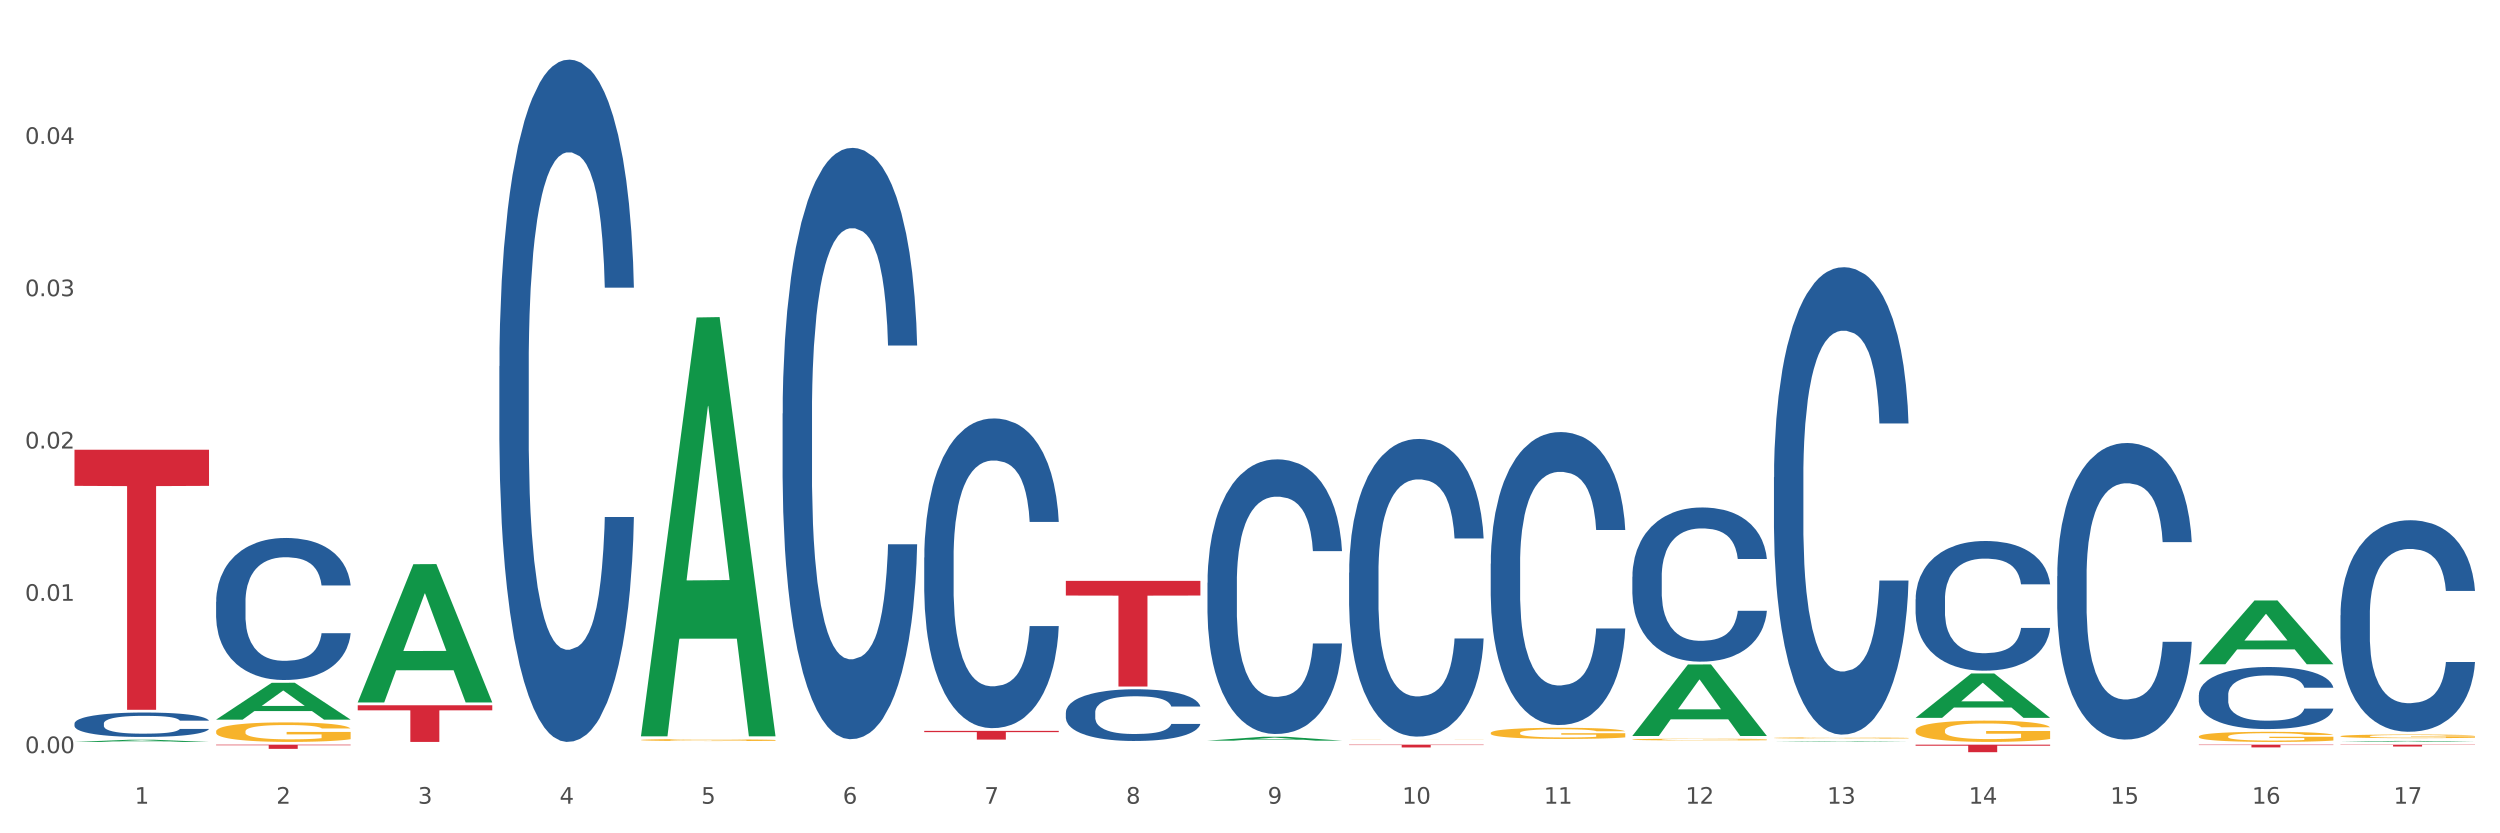 <?xml version="1.0" encoding="utf-8" standalone="no"?>
<!DOCTYPE svg PUBLIC "-//W3C//DTD SVG 1.1//EN"
  "http://www.w3.org/Graphics/SVG/1.1/DTD/svg11.dtd">
<svg xmlns:xlink="http://www.w3.org/1999/xlink" width="1080pt" height="360pt" viewBox="0 0 1080 360" xmlns="http://www.w3.org/2000/svg" version="1.1">
 <rect x="0" y="0" width="1080" height="360" fill="#333333" stroke="none"/>
 <defs>
  <style type="text/css">*{stroke-linejoin: round; stroke-linecap: butt}</style>
 </defs>
 <g id="figure_1">
  <g id="patch_1">
   <path d="M 0 360 
L 1080 360 
L 1080 0 
L 0 0 
z
" style="fill: #ffffff; stroke: #ffffff; stroke-linejoin: miter"/>
  </g>
  <g id="axes_1">
   <g id="matplotlib.axis_1">
    <g id="xtick_1">
     <g id="text_1">
      <!-- 1 -->
      <g style="fill: #4d4d4d" transform="translate(58.182 347.204) scale(0.096 -0.096)">
       <defs>
        <path id="DejaVuSans-31" d="M 794 531 
L 1825 531 
L 1825 4091 
L 703 3866 
L 703 4441 
L 1819 4666 
L 2450 4666 
L 2450 531 
L 3481 531 
L 3481 0 
L 794 0 
L 794 531 
z
" transform="scale(0.016)"/>
       </defs>
       <use xlink:href="#DejaVuSans-31"/>
      </g>
     </g>
    </g>
    <g id="xtick_2">
     <g id="text_2">
      <!-- 2 -->
      <g style="fill: #4d4d4d" transform="translate(119.364 347.204) scale(0.096 -0.096)">
       <defs>
        <path id="DejaVuSans-32" d="M 1228 531 
L 3431 531 
L 3431 0 
L 469 0 
L 469 531 
Q 828 903 1448 1529 
Q 2069 2156 2228 2338 
Q 2531 2678 2651 2914 
Q 2772 3150 2772 3378 
Q 2772 3750 2511 3984 
Q 2250 4219 1831 4219 
Q 1534 4219 1204 4116 
Q 875 4013 500 3803 
L 500 4441 
Q 881 4594 1212 4672 
Q 1544 4750 1819 4750 
Q 2544 4750 2975 4387 
Q 3406 4025 3406 3419 
Q 3406 3131 3298 2873 
Q 3191 2616 2906 2266 
Q 2828 2175 2409 1742 
Q 1991 1309 1228 531 
z
" transform="scale(0.016)"/>
       </defs>
       <use xlink:href="#DejaVuSans-32"/>
      </g>
     </g>
    </g>
    <g id="xtick_3">
     <g id="text_3">
      <!-- 3 -->
      <g style="fill: #4d4d4d" transform="translate(180.545 347.204) scale(0.096 -0.096)">
       <defs>
        <path id="DejaVuSans-33" d="M 2597 2516 
Q 3050 2419 3304 2112 
Q 3559 1806 3559 1356 
Q 3559 666 3084 287 
Q 2609 -91 1734 -91 
Q 1441 -91 1130 -33 
Q 819 25 488 141 
L 488 750 
Q 750 597 1062 519 
Q 1375 441 1716 441 
Q 2309 441 2620 675 
Q 2931 909 2931 1356 
Q 2931 1769 2642 2001 
Q 2353 2234 1838 2234 
L 1294 2234 
L 1294 2753 
L 1863 2753 
Q 2328 2753 2575 2939 
Q 2822 3125 2822 3475 
Q 2822 3834 2567 4026 
Q 2313 4219 1838 4219 
Q 1578 4219 1281 4162 
Q 984 4106 628 3988 
L 628 4550 
Q 988 4650 1302 4700 
Q 1616 4750 1894 4750 
Q 2613 4750 3031 4423 
Q 3450 4097 3450 3541 
Q 3450 3153 3228 2886 
Q 3006 2619 2597 2516 
z
" transform="scale(0.016)"/>
       </defs>
       <use xlink:href="#DejaVuSans-33"/>
      </g>
     </g>
    </g>
    <g id="xtick_4">
     <g id="text_4">
      <!-- 4 -->
      <g style="fill: #4d4d4d" transform="translate(241.726 347.204) scale(0.096 -0.096)">
       <defs>
        <path id="DejaVuSans-34" d="M 2419 4116 
L 825 1625 
L 2419 1625 
L 2419 4116 
z
M 2253 4666 
L 3047 4666 
L 3047 1625 
L 3713 1625 
L 3713 1100 
L 3047 1100 
L 3047 0 
L 2419 0 
L 2419 1100 
L 313 1100 
L 313 1709 
L 2253 4666 
z
" transform="scale(0.016)"/>
       </defs>
       <use xlink:href="#DejaVuSans-34"/>
      </g>
     </g>
    </g>
    <g id="xtick_5">
     <g id="text_5">
      <!-- 5 -->
      <g style="fill: #4d4d4d" transform="translate(302.908 347.204) scale(0.096 -0.096)">
       <defs>
        <path id="DejaVuSans-35" d="M 691 4666 
L 3169 4666 
L 3169 4134 
L 1269 4134 
L 1269 2991 
Q 1406 3038 1543 3061 
Q 1681 3084 1819 3084 
Q 2600 3084 3056 2656 
Q 3513 2228 3513 1497 
Q 3513 744 3044 326 
Q 2575 -91 1722 -91 
Q 1428 -91 1123 -41 
Q 819 9 494 109 
L 494 744 
Q 775 591 1075 516 
Q 1375 441 1709 441 
Q 2250 441 2565 725 
Q 2881 1009 2881 1497 
Q 2881 1984 2565 2268 
Q 2250 2553 1709 2553 
Q 1456 2553 1204 2497 
Q 953 2441 691 2322 
L 691 4666 
z
" transform="scale(0.016)"/>
       </defs>
       <use xlink:href="#DejaVuSans-35"/>
      </g>
     </g>
    </g>
    <g id="xtick_6">
     <g id="text_6">
      <!-- 6 -->
      <g style="fill: #4d4d4d" transform="translate(364.089 347.204) scale(0.096 -0.096)">
       <defs>
        <path id="DejaVuSans-36" d="M 2113 2584 
Q 1688 2584 1439 2293 
Q 1191 2003 1191 1497 
Q 1191 994 1439 701 
Q 1688 409 2113 409 
Q 2538 409 2786 701 
Q 3034 994 3034 1497 
Q 3034 2003 2786 2293 
Q 2538 2584 2113 2584 
z
M 3366 4563 
L 3366 3988 
Q 3128 4100 2886 4159 
Q 2644 4219 2406 4219 
Q 1781 4219 1451 3797 
Q 1122 3375 1075 2522 
Q 1259 2794 1537 2939 
Q 1816 3084 2150 3084 
Q 2853 3084 3261 2657 
Q 3669 2231 3669 1497 
Q 3669 778 3244 343 
Q 2819 -91 2113 -91 
Q 1303 -91 875 529 
Q 447 1150 447 2328 
Q 447 3434 972 4092 
Q 1497 4750 2381 4750 
Q 2619 4750 2861 4703 
Q 3103 4656 3366 4563 
z
" transform="scale(0.016)"/>
       </defs>
       <use xlink:href="#DejaVuSans-36"/>
      </g>
     </g>
    </g>
    <g id="xtick_7">
     <g id="text_7">
      <!-- 7 -->
      <g style="fill: #4d4d4d" transform="translate(425.271 347.204) scale(0.096 -0.096)">
       <defs>
        <path id="DejaVuSans-37" d="M 525 4666 
L 3525 4666 
L 3525 4397 
L 1831 0 
L 1172 0 
L 2766 4134 
L 525 4134 
L 525 4666 
z
" transform="scale(0.016)"/>
       </defs>
       <use xlink:href="#DejaVuSans-37"/>
      </g>
     </g>
    </g>
    <g id="xtick_8">
     <g id="text_8">
      <!-- 8 -->
      <g style="fill: #4d4d4d" transform="translate(486.452 347.204) scale(0.096 -0.096)">
       <defs>
        <path id="DejaVuSans-38" d="M 2034 2216 
Q 1584 2216 1326 1975 
Q 1069 1734 1069 1313 
Q 1069 891 1326 650 
Q 1584 409 2034 409 
Q 2484 409 2743 651 
Q 3003 894 3003 1313 
Q 3003 1734 2745 1975 
Q 2488 2216 2034 2216 
z
M 1403 2484 
Q 997 2584 770 2862 
Q 544 3141 544 3541 
Q 544 4100 942 4425 
Q 1341 4750 2034 4750 
Q 2731 4750 3128 4425 
Q 3525 4100 3525 3541 
Q 3525 3141 3298 2862 
Q 3072 2584 2669 2484 
Q 3125 2378 3379 2068 
Q 3634 1759 3634 1313 
Q 3634 634 3220 271 
Q 2806 -91 2034 -91 
Q 1263 -91 848 271 
Q 434 634 434 1313 
Q 434 1759 690 2068 
Q 947 2378 1403 2484 
z
M 1172 3481 
Q 1172 3119 1398 2916 
Q 1625 2713 2034 2713 
Q 2441 2713 2670 2916 
Q 2900 3119 2900 3481 
Q 2900 3844 2670 4047 
Q 2441 4250 2034 4250 
Q 1625 4250 1398 4047 
Q 1172 3844 1172 3481 
z
" transform="scale(0.016)"/>
       </defs>
       <use xlink:href="#DejaVuSans-38"/>
      </g>
     </g>
    </g>
    <g id="xtick_9">
     <g id="text_9">
      <!-- 9 -->
      <g style="fill: #4d4d4d" transform="translate(547.634 347.204) scale(0.096 -0.096)">
       <defs>
        <path id="DejaVuSans-39" d="M 703 97 
L 703 672 
Q 941 559 1184 500 
Q 1428 441 1663 441 
Q 2288 441 2617 861 
Q 2947 1281 2994 2138 
Q 2813 1869 2534 1725 
Q 2256 1581 1919 1581 
Q 1219 1581 811 2004 
Q 403 2428 403 3163 
Q 403 3881 828 4315 
Q 1253 4750 1959 4750 
Q 2769 4750 3195 4129 
Q 3622 3509 3622 2328 
Q 3622 1225 3098 567 
Q 2575 -91 1691 -91 
Q 1453 -91 1209 -44 
Q 966 3 703 97 
z
M 1959 2075 
Q 2384 2075 2632 2365 
Q 2881 2656 2881 3163 
Q 2881 3666 2632 3958 
Q 2384 4250 1959 4250 
Q 1534 4250 1286 3958 
Q 1038 3666 1038 3163 
Q 1038 2656 1286 2365 
Q 1534 2075 1959 2075 
z
" transform="scale(0.016)"/>
       </defs>
       <use xlink:href="#DejaVuSans-39"/>
      </g>
     </g>
    </g>
    <g id="xtick_10">
     <g id="text_10">
      <!-- 10 -->
      <g style="fill: #4d4d4d" transform="translate(605.761 347.204) scale(0.096 -0.096)">
       <defs>
        <path id="DejaVuSans-30" d="M 2034 4250 
Q 1547 4250 1301 3770 
Q 1056 3291 1056 2328 
Q 1056 1369 1301 889 
Q 1547 409 2034 409 
Q 2525 409 2770 889 
Q 3016 1369 3016 2328 
Q 3016 3291 2770 3770 
Q 2525 4250 2034 4250 
z
M 2034 4750 
Q 2819 4750 3233 4129 
Q 3647 3509 3647 2328 
Q 3647 1150 3233 529 
Q 2819 -91 2034 -91 
Q 1250 -91 836 529 
Q 422 1150 422 2328 
Q 422 3509 836 4129 
Q 1250 4750 2034 4750 
z
" transform="scale(0.016)"/>
       </defs>
       <use xlink:href="#DejaVuSans-31"/>
       <use xlink:href="#DejaVuSans-30" transform="translate(63.623 0)"/>
      </g>
     </g>
    </g>
    <g id="xtick_11">
     <g id="text_11">
      <!-- 11 -->
      <g style="fill: #4d4d4d" transform="translate(666.942 347.204) scale(0.096 -0.096)">
       <use xlink:href="#DejaVuSans-31"/>
       <use xlink:href="#DejaVuSans-31" transform="translate(63.623 0)"/>
      </g>
     </g>
    </g>
    <g id="xtick_12">
     <g id="text_12">
      <!-- 12 -->
      <g style="fill: #4d4d4d" transform="translate(728.124 347.204) scale(0.096 -0.096)">
       <use xlink:href="#DejaVuSans-31"/>
       <use xlink:href="#DejaVuSans-32" transform="translate(63.623 0)"/>
      </g>
     </g>
    </g>
    <g id="xtick_13">
     <g id="text_13">
      <!-- 13 -->
      <g style="fill: #4d4d4d" transform="translate(789.305 347.204) scale(0.096 -0.096)">
       <use xlink:href="#DejaVuSans-31"/>
       <use xlink:href="#DejaVuSans-33" transform="translate(63.623 0)"/>
      </g>
     </g>
    </g>
    <g id="xtick_14">
     <g id="text_14">
      <!-- 14 -->
      <g style="fill: #4d4d4d" transform="translate(850.487 347.204) scale(0.096 -0.096)">
       <use xlink:href="#DejaVuSans-31"/>
       <use xlink:href="#DejaVuSans-34" transform="translate(63.623 0)"/>
      </g>
     </g>
    </g>
    <g id="xtick_15">
     <g id="text_15">
      <!-- 15 -->
      <g style="fill: #4d4d4d" transform="translate(911.668 347.204) scale(0.096 -0.096)">
       <use xlink:href="#DejaVuSans-31"/>
       <use xlink:href="#DejaVuSans-35" transform="translate(63.623 0)"/>
      </g>
     </g>
    </g>
    <g id="xtick_16">
     <g id="text_16">
      <!-- 16 -->
      <g style="fill: #4d4d4d" transform="translate(972.849 347.204) scale(0.096 -0.096)">
       <use xlink:href="#DejaVuSans-31"/>
       <use xlink:href="#DejaVuSans-36" transform="translate(63.623 0)"/>
      </g>
     </g>
    </g>
    <g id="xtick_17">
     <g id="text_17">
      <!-- 17 -->
      <g style="fill: #4d4d4d" transform="translate(1034.031 347.204) scale(0.096 -0.096)">
       <use xlink:href="#DejaVuSans-31"/>
       <use xlink:href="#DejaVuSans-37" transform="translate(63.623 0)"/>
      </g>
     </g>
    </g>
    <g id="xtick_18"/>
    <g id="xtick_19"/>
    <g id="xtick_20"/>
    <g id="xtick_21"/>
    <g id="xtick_22"/>
    <g id="xtick_23"/>
    <g id="xtick_24"/>
    <g id="xtick_25"/>
    <g id="xtick_26"/>
    <g id="xtick_27"/>
    <g id="xtick_28"/>
    <g id="xtick_29"/>
    <g id="xtick_30"/>
    <g id="xtick_31"/>
    <g id="xtick_32"/>
    <g id="xtick_33"/>
   </g>
   <g id="matplotlib.axis_2">
    <g id="ytick_1">
     <g id="text_18">
      <!-- 0.00 -->
      <g style="fill: #4d4d4d" transform="translate(10.8 325.346) scale(0.096 -0.096)">
       <defs>
        <path id="DejaVuSans-2e" d="M 684 794 
L 1344 794 
L 1344 0 
L 684 0 
L 684 794 
z
" transform="scale(0.016)"/>
       </defs>
       <use xlink:href="#DejaVuSans-30"/>
       <use xlink:href="#DejaVuSans-2e" transform="translate(63.623 0)"/>
       <use xlink:href="#DejaVuSans-30" transform="translate(95.41 0)"/>
       <use xlink:href="#DejaVuSans-30" transform="translate(159.033 0)"/>
      </g>
     </g>
    </g>
    <g id="ytick_2">
     <g id="text_19">
      <!-- 0.01 -->
      <g style="fill: #4d4d4d" transform="translate(10.8 259.55) scale(0.096 -0.096)">
       <use xlink:href="#DejaVuSans-30"/>
       <use xlink:href="#DejaVuSans-2e" transform="translate(63.623 0)"/>
       <use xlink:href="#DejaVuSans-30" transform="translate(95.41 0)"/>
       <use xlink:href="#DejaVuSans-31" transform="translate(159.033 0)"/>
      </g>
     </g>
    </g>
    <g id="ytick_3">
     <g id="text_20">
      <!-- 0.02 -->
      <g style="fill: #4d4d4d" transform="translate(10.8 193.755) scale(0.096 -0.096)">
       <use xlink:href="#DejaVuSans-30"/>
       <use xlink:href="#DejaVuSans-2e" transform="translate(63.623 0)"/>
       <use xlink:href="#DejaVuSans-30" transform="translate(95.41 0)"/>
       <use xlink:href="#DejaVuSans-32" transform="translate(159.033 0)"/>
      </g>
     </g>
    </g>
    <g id="ytick_4">
     <g id="text_21">
      <!-- 0.03 -->
      <g style="fill: #4d4d4d" transform="translate(10.8 127.959) scale(0.096 -0.096)">
       <use xlink:href="#DejaVuSans-30"/>
       <use xlink:href="#DejaVuSans-2e" transform="translate(63.623 0)"/>
       <use xlink:href="#DejaVuSans-30" transform="translate(95.41 0)"/>
       <use xlink:href="#DejaVuSans-33" transform="translate(159.033 0)"/>
      </g>
     </g>
    </g>
    <g id="ytick_5">
     <g id="text_22">
      <!-- 0.04 -->
      <g style="fill: #4d4d4d" transform="translate(10.8 62.163) scale(0.096 -0.096)">
       <use xlink:href="#DejaVuSans-30"/>
       <use xlink:href="#DejaVuSans-2e" transform="translate(63.623 0)"/>
       <use xlink:href="#DejaVuSans-30" transform="translate(95.41 0)"/>
       <use xlink:href="#DejaVuSans-34" transform="translate(159.033 0)"/>
      </g>
     </g>
    </g>
    <g id="ytick_6"/>
    <g id="ytick_7"/>
    <g id="ytick_8"/>
    <g id="ytick_9"/>
    <g id="ytick_10"/>
   </g>
   <g id="PolyCollection_1">
    <path d="M 32.175 320.513 
L 32.235 320.512 
L 56.203 319.554 
L 66.15 319.553 
L 90.297 320.515 
L 78.793 320.515 
L 73.58 320.291 
L 48.833 320.291 
L 48.653 320.294 
L 43.62 320.515 
L 32.175 320.515 
L 32.175 320.513 
L 51.949 320.157 
L 70.464 320.156 
L 61.296 319.758 
L 61.176 319.756 
L 61.056 319.759 
L 51.889 320.156 
L 51.949 320.157 
L 32.175 320.513 
z
" clip-path="url(#p2610e39c10)" style="fill: #109648"/>
    <path d="M 827.533 321.699 
L 885.656 321.699 
L 885.656 322.15 
L 862.792 322.153 
L 862.792 324.95 
L 850.259 324.95 
L 850.259 322.153 
L 827.533 322.15 
L 827.533 321.702 
L 827.533 321.699 
z
" clip-path="url(#p2610e39c10)" style="fill: #d62839"/>
    <path d="M 582.808 321.699 
L 640.93 321.699 
L 640.93 321.864 
L 618.067 321.865 
L 618.067 322.891 
L 605.533 322.891 
L 605.533 321.865 
L 582.808 321.864 
L 582.808 321.7 
L 582.808 321.699 
z
" clip-path="url(#p2610e39c10)" style="fill: #d62839"/>
    <path d="M 460.445 250.932 
L 518.567 250.932 
L 518.567 257.275 
L 495.704 257.318 
L 495.704 296.574 
L 483.17 296.574 
L 483.17 257.318 
L 460.445 257.275 
L 460.445 250.975 
L 460.445 250.932 
z
" clip-path="url(#p2610e39c10)" style="fill: #d62839"/>
    <path d="M 399.263 315.748 
L 457.386 315.748 
L 457.386 316.269 
L 434.523 316.273 
L 434.523 319.496 
L 421.989 319.496 
L 421.989 316.273 
L 399.263 316.269 
L 399.263 315.752 
L 399.263 315.748 
z
" clip-path="url(#p2610e39c10)" style="fill: #d62839"/>
    <path d="M 154.538 304.661 
L 212.66 304.661 
L 212.66 306.864 
L 189.797 306.879 
L 189.797 320.515 
L 177.263 320.515 
L 177.263 306.879 
L 154.538 306.864 
L 154.538 304.676 
L 154.538 304.661 
z
" clip-path="url(#p2610e39c10)" style="fill: #d62839"/>
    <path d="M 93.356 321.699 
L 151.479 321.699 
L 151.479 321.95 
L 128.615 321.952 
L 128.615 323.507 
L 116.082 323.507 
L 116.082 321.952 
L 93.356 321.95 
L 93.356 321.7 
L 93.356 321.699 
z
" clip-path="url(#p2610e39c10)" style="fill: #d62839"/>
    <path d="M 32.175 194.278 
L 90.297 194.278 
L 90.297 209.891 
L 67.434 209.997 
L 67.434 306.626 
L 54.901 306.626 
L 54.901 209.997 
L 32.175 209.891 
L 32.175 194.384 
L 32.175 194.278 
z
" clip-path="url(#p2610e39c10)" style="fill: #d62839"/>
    <path d="M 32.175 312.554 
L 32.244 312.545 
L 32.244 312.275 
L 32.45 311.908 
L 33.206 311.233 
L 34.167 310.722 
L 35.816 310.124 
L 36.709 309.874 
L 37.877 309.594 
L 40.282 309.141 
L 43.03 308.755 
L 44.954 308.543 
L 46.396 308.408 
L 49.625 308.167 
L 51.48 308.061 
L 53.404 307.974 
L 55.053 307.916 
L 57.801 307.849 
L 60 307.82 
L 62.542 307.81 
L 64.671 307.82 
L 67.488 307.858 
L 71.61 307.974 
L 73.19 308.042 
L 75.32 308.157 
L 77.519 308.312 
L 79.305 308.466 
L 81.366 308.688 
L 83.496 308.977 
L 85.557 309.343 
L 87 309.681 
L 88.168 310.038 
L 89.198 310.472 
L 89.954 310.944 
L 90.297 311.339 
L 77.725 311.339 
L 77.381 310.983 
L 76.694 310.597 
L 76.007 310.337 
L 75.251 310.124 
L 74.084 309.883 
L 73.053 309.729 
L 71.335 309.546 
L 69.755 309.43 
L 68.45 309.363 
L 66.87 309.305 
L 63.503 309.247 
L 61.099 309.247 
L 59.587 309.266 
L 57.732 309.314 
L 56.152 309.382 
L 54.297 309.498 
L 52.854 309.623 
L 51.412 309.787 
L 50.587 309.903 
L 49.351 310.115 
L 48.526 310.288 
L 47.427 310.587 
L 46.809 310.799 
L 45.709 311.349 
L 45.228 311.754 
L 45.022 312.034 
L 44.885 312.342 
L 44.885 313.847 
L 45.297 314.522 
L 45.641 314.811 
L 46.19 315.139 
L 47.221 315.563 
L 48.732 315.978 
L 50.312 316.277 
L 51.618 316.46 
L 52.854 316.595 
L 54.091 316.701 
L 55.603 316.797 
L 56.839 316.855 
L 58.694 316.913 
L 60.893 316.942 
L 62.61 316.942 
L 66.114 316.894 
L 67.694 316.845 
L 69.206 316.778 
L 70.855 316.672 
L 72.16 316.556 
L 72.916 316.469 
L 74.152 316.286 
L 75.114 316.093 
L 75.939 315.872 
L 76.488 315.679 
L 77.106 315.389 
L 77.587 315.062 
L 77.725 314.888 
L 90.297 314.888 
L 90.023 315.235 
L 89.542 315.573 
L 88.58 316.026 
L 87.824 316.286 
L 86.656 316.604 
L 85.419 316.874 
L 83.702 317.173 
L 82.122 317.395 
L 80.473 317.588 
L 78.687 317.762 
L 75.458 318.003 
L 74.29 318.07 
L 71.816 318.186 
L 69.893 318.253 
L 67.076 318.321 
L 64.19 318.359 
L 61.167 318.369 
L 58.488 318.35 
L 55.534 318.292 
L 53.679 318.234 
L 51.618 318.147 
L 49.213 318.012 
L 46.946 317.848 
L 44.816 317.655 
L 42.824 317.434 
L 40.969 317.183 
L 38.564 316.768 
L 36.778 316.363 
L 35.473 315.987 
L 34.58 315.669 
L 33.686 315.264 
L 33.206 314.984 
L 32.45 314.309 
L 32.175 313.683 
L 32.175 312.554 
z
" clip-path="url(#p2610e39c10)" style="fill: #255c99"/>
    <path d="M 93.356 315.975 
L 93.425 315.967 
L 93.425 315.689 
L 93.562 315.45 
L 94.248 314.872 
L 95.278 314.394 
L 96.033 314.14 
L 96.787 313.932 
L 97.68 313.724 
L 98.778 313.508 
L 100.768 313.192 
L 102.003 313.03 
L 103.512 312.86 
L 106.257 312.614 
L 108.247 312.475 
L 110.306 312.359 
L 113.668 312.221 
L 115.864 312.159 
L 118.197 312.113 
L 121.011 312.082 
L 123.138 312.074 
L 127.804 312.097 
L 131.784 312.167 
L 133.706 312.221 
L 136.176 312.313 
L 137.48 312.375 
L 139.607 312.498 
L 141.803 312.66 
L 143.313 312.799 
L 145.577 313.061 
L 147.293 313.323 
L 148.871 313.647 
L 149.695 313.87 
L 150.312 314.078 
L 150.861 314.317 
L 151.41 314.695 
L 139.058 314.695 
L 138.578 314.425 
L 137.823 314.171 
L 136.725 313.924 
L 135.764 313.77 
L 134.118 313.577 
L 132.608 313.454 
L 131.03 313.361 
L 129.108 313.284 
L 127.599 313.246 
L 125.471 313.215 
L 121.285 313.223 
L 118.472 313.284 
L 116.55 313.361 
L 115.315 313.431 
L 114.217 313.508 
L 112.982 313.616 
L 111.541 313.778 
L 110.512 313.924 
L 109.482 314.109 
L 108.659 314.294 
L 107.904 314.51 
L 107.287 314.741 
L 106.806 314.98 
L 106.394 315.273 
L 106.051 315.759 
L 106.051 316.815 
L 106.189 317.054 
L 106.532 317.37 
L 106.943 317.609 
L 107.63 317.894 
L 108.247 318.087 
L 109.414 318.364 
L 110.718 318.595 
L 111.747 318.742 
L 112.776 318.865 
L 114.56 319.035 
L 116.55 319.173 
L 118.266 319.258 
L 120.599 319.335 
L 122.177 319.366 
L 123.55 319.382 
L 126.912 319.382 
L 129.314 319.358 
L 131.99 319.305 
L 134.049 319.235 
L 135.764 319.15 
L 137.686 319.012 
L 138.921 318.881 
L 138.921 317.27 
L 123.824 317.262 
L 123.824 316.19 
L 151.479 316.19 
L 151.479 319.335 
L 150.312 319.497 
L 149.008 319.644 
L 147.636 319.775 
L 145.577 319.937 
L 143.107 320.091 
L 140.911 320.199 
L 138.578 320.291 
L 135.833 320.376 
L 132.265 320.453 
L 130.069 320.484 
L 127.324 320.507 
L 124.099 320.515 
L 121.285 320.499 
L 118.54 320.461 
L 115.658 320.391 
L 112.845 320.291 
L 110.718 320.191 
L 108.59 320.068 
L 106.326 319.906 
L 104.542 319.752 
L 103.169 319.613 
L 101.66 319.436 
L 100.013 319.204 
L 98.778 318.996 
L 97.68 318.78 
L 96.513 318.503 
L 95.69 318.264 
L 94.866 317.963 
L 94.386 317.74 
L 93.837 317.393 
L 93.425 316.907 
L 93.356 315.975 
z
" clip-path="url(#p2610e39c10)" style="fill: #f7b32b"/>
    <path d="M 215.719 158.197 
L 215.788 157.928 
L 215.788 150.391 
L 215.994 140.162 
L 216.75 121.319 
L 217.712 107.053 
L 219.36 90.363 
L 220.254 83.365 
L 221.422 75.558 
L 223.826 62.907 
L 226.574 52.139 
L 228.498 46.217 
L 229.941 42.449 
L 233.17 35.719 
L 235.025 32.758 
L 236.948 30.336 
L 238.597 28.721 
L 241.345 26.836 
L 243.544 26.029 
L 246.086 25.759 
L 248.216 26.029 
L 251.032 27.105 
L 255.155 30.336 
L 256.735 32.22 
L 258.864 35.45 
L 261.063 39.757 
L 262.849 44.064 
L 264.91 50.255 
L 267.04 58.331 
L 269.101 68.56 
L 270.544 77.981 
L 271.712 87.941 
L 272.742 100.054 
L 273.498 113.244 
L 273.842 124.28 
L 261.269 124.28 
L 260.926 114.321 
L 260.238 103.553 
L 259.551 96.285 
L 258.796 90.363 
L 257.628 83.634 
L 256.597 79.327 
L 254.88 74.212 
L 253.3 70.982 
L 251.994 69.098 
L 250.414 67.483 
L 247.048 65.868 
L 244.643 65.868 
L 243.132 66.406 
L 241.277 67.752 
L 239.696 69.636 
L 237.841 72.867 
L 236.399 76.366 
L 234.956 80.942 
L 234.132 84.172 
L 232.895 90.094 
L 232.07 94.939 
L 230.971 103.284 
L 230.353 109.206 
L 229.254 124.55 
L 228.773 135.855 
L 228.567 143.662 
L 228.429 152.275 
L 228.429 194.268 
L 228.841 213.111 
L 229.185 221.186 
L 229.735 230.338 
L 230.765 242.183 
L 232.277 253.757 
L 233.857 262.102 
L 235.162 267.217 
L 236.399 270.985 
L 237.635 273.946 
L 239.147 276.638 
L 240.383 278.253 
L 242.238 279.868 
L 244.437 280.676 
L 246.154 280.676 
L 249.658 279.33 
L 251.238 277.984 
L 252.75 276.1 
L 254.399 273.139 
L 255.704 269.908 
L 256.46 267.486 
L 257.696 262.371 
L 258.658 256.988 
L 259.483 250.796 
L 260.032 245.413 
L 260.651 237.337 
L 261.132 228.185 
L 261.269 223.34 
L 273.842 223.34 
L 273.567 233.03 
L 273.086 242.452 
L 272.124 255.103 
L 271.368 262.371 
L 270.2 271.254 
L 268.964 278.791 
L 267.246 287.136 
L 265.666 293.327 
L 264.017 298.711 
L 262.231 303.556 
L 259.002 310.286 
L 257.834 312.17 
L 255.361 315.4 
L 253.437 317.285 
L 250.62 319.169 
L 247.735 320.246 
L 244.712 320.515 
L 242.032 319.976 
L 239.078 318.361 
L 237.223 316.746 
L 235.162 314.324 
L 232.757 310.555 
L 230.49 305.979 
L 228.361 300.595 
L 226.368 294.404 
L 224.513 287.405 
L 222.109 275.83 
L 220.322 264.525 
L 219.017 254.027 
L 218.124 245.144 
L 217.231 233.838 
L 216.75 226.032 
L 215.994 207.189 
L 215.719 189.692 
L 215.719 158.197 
z
" clip-path="url(#p2610e39c10)" style="fill: #255c99"/>
    <path d="M 338.082 178.661 
L 338.151 178.428 
L 338.151 171.896 
L 338.357 163.031 
L 339.113 146.701 
L 340.074 134.336 
L 341.723 119.872 
L 342.616 113.807 
L 343.784 107.041 
L 346.189 96.077 
L 348.937 86.745 
L 350.861 81.613 
L 352.304 78.347 
L 355.533 72.515 
L 357.387 69.948 
L 359.311 67.849 
L 360.96 66.449 
L 363.708 64.816 
L 365.907 64.116 
L 368.449 63.883 
L 370.578 64.116 
L 373.395 65.049 
L 377.517 67.849 
L 379.097 69.482 
L 381.227 72.281 
L 383.426 76.014 
L 385.212 79.747 
L 387.273 85.112 
L 389.403 92.111 
L 391.464 100.976 
L 392.907 109.141 
L 394.075 117.773 
L 395.105 128.271 
L 395.861 139.702 
L 396.204 149.267 
L 383.632 149.267 
L 383.288 140.635 
L 382.601 131.304 
L 381.914 125.005 
L 381.159 119.872 
L 379.991 114.04 
L 378.96 110.307 
L 377.243 105.875 
L 375.662 103.075 
L 374.357 101.442 
L 372.777 100.043 
L 369.41 98.643 
L 367.006 98.643 
L 365.494 99.11 
L 363.639 100.276 
L 362.059 101.909 
L 360.204 104.709 
L 358.762 107.741 
L 357.319 111.707 
L 356.494 114.507 
L 355.258 119.639 
L 354.433 123.838 
L 353.334 131.07 
L 352.716 136.203 
L 351.616 149.5 
L 351.136 159.298 
L 350.929 166.064 
L 350.792 173.529 
L 350.792 209.922 
L 351.204 226.252 
L 351.548 233.251 
L 352.097 241.183 
L 353.128 251.448 
L 354.639 261.479 
L 356.22 268.711 
L 357.525 273.144 
L 358.762 276.41 
L 359.998 278.976 
L 361.51 281.309 
L 362.746 282.708 
L 364.601 284.108 
L 366.8 284.808 
L 368.517 284.808 
L 372.021 283.642 
L 373.601 282.475 
L 375.113 280.842 
L 376.762 278.276 
L 378.067 275.476 
L 378.823 273.377 
L 380.059 268.944 
L 381.021 264.279 
L 381.846 258.913 
L 382.395 254.247 
L 383.014 247.248 
L 383.494 239.317 
L 383.632 235.117 
L 396.204 235.117 
L 395.93 243.516 
L 395.449 251.681 
L 394.487 262.645 
L 393.731 268.944 
L 392.563 276.643 
L 391.327 283.175 
L 389.609 290.407 
L 388.029 295.773 
L 386.38 300.438 
L 384.594 304.638 
L 381.365 310.47 
L 380.197 312.103 
L 377.723 314.902 
L 375.8 316.535 
L 372.983 318.168 
L 370.097 319.102 
L 367.075 319.335 
L 364.395 318.868 
L 361.441 317.469 
L 359.586 316.069 
L 357.525 313.969 
L 355.12 310.703 
L 352.853 306.737 
L 350.723 302.071 
L 348.731 296.706 
L 346.876 290.64 
L 344.471 280.609 
L 342.685 270.811 
L 341.38 261.712 
L 340.487 254.014 
L 339.594 244.216 
L 339.113 237.45 
L 338.357 221.12 
L 338.082 205.956 
L 338.082 178.661 
z
" clip-path="url(#p2610e39c10)" style="fill: #255c99"/>
    <path d="M 399.263 240.881 
L 399.332 240.759 
L 399.332 237.338 
L 399.538 232.694 
L 400.294 224.141 
L 401.256 217.664 
L 402.905 210.088 
L 403.798 206.911 
L 404.966 203.368 
L 407.37 197.625 
L 410.118 192.737 
L 412.042 190.049 
L 413.485 188.338 
L 416.714 185.283 
L 418.569 183.939 
L 420.493 182.839 
L 422.141 182.106 
L 424.89 181.251 
L 427.088 180.884 
L 429.63 180.762 
L 431.76 180.884 
L 434.577 181.373 
L 438.699 182.839 
L 440.279 183.694 
L 442.409 185.161 
L 444.607 187.116 
L 446.393 189.071 
L 448.455 191.881 
L 450.584 195.547 
L 452.645 200.191 
L 454.088 204.467 
L 455.256 208.989 
L 456.287 214.487 
L 457.042 220.475 
L 457.386 225.485 
L 444.813 225.485 
L 444.47 220.964 
L 443.783 216.076 
L 443.096 212.777 
L 442.34 210.088 
L 441.172 207.034 
L 440.142 205.078 
L 438.424 202.757 
L 436.844 201.29 
L 435.538 200.435 
L 433.958 199.702 
L 430.592 198.969 
L 428.187 198.969 
L 426.676 199.213 
L 424.821 199.824 
L 423.241 200.679 
L 421.386 202.146 
L 419.943 203.734 
L 418.5 205.812 
L 417.676 207.278 
L 416.439 209.966 
L 415.615 212.166 
L 414.515 215.954 
L 413.897 218.642 
L 412.798 225.607 
L 412.317 230.739 
L 412.111 234.283 
L 411.973 238.193 
L 411.973 257.255 
L 412.386 265.809 
L 412.729 269.475 
L 413.279 273.63 
L 414.309 279.006 
L 415.821 284.26 
L 417.401 288.048 
L 418.706 290.37 
L 419.943 292.081 
L 421.18 293.425 
L 422.691 294.647 
L 423.928 295.38 
L 425.783 296.113 
L 427.981 296.48 
L 429.699 296.48 
L 433.203 295.869 
L 434.783 295.258 
L 436.294 294.403 
L 437.943 293.058 
L 439.248 291.592 
L 440.004 290.492 
L 441.241 288.171 
L 442.203 285.727 
L 443.027 282.916 
L 443.577 280.472 
L 444.195 276.807 
L 444.676 272.652 
L 444.813 270.452 
L 457.386 270.452 
L 457.111 274.851 
L 456.63 279.128 
L 455.668 284.871 
L 454.913 288.171 
L 453.745 292.203 
L 452.508 295.625 
L 450.79 299.413 
L 449.21 302.223 
L 447.561 304.667 
L 445.775 306.866 
L 442.546 309.921 
L 441.378 310.777 
L 438.905 312.243 
L 436.981 313.098 
L 434.164 313.954 
L 431.279 314.442 
L 428.256 314.565 
L 425.577 314.32 
L 422.622 313.587 
L 420.767 312.854 
L 418.706 311.754 
L 416.302 310.043 
L 414.035 307.966 
L 411.905 305.522 
L 409.912 302.712 
L 408.057 299.535 
L 405.653 294.28 
L 403.867 289.148 
L 402.561 284.383 
L 401.668 280.35 
L 400.775 275.218 
L 400.294 271.674 
L 399.538 263.121 
L 399.263 255.178 
L 399.263 240.881 
z
" clip-path="url(#p2610e39c10)" style="fill: #255c99"/>
    <path d="M 460.445 307.798 
L 460.514 307.778 
L 460.514 307.207 
L 460.72 306.431 
L 461.475 305.003 
L 462.437 303.921 
L 464.086 302.656 
L 464.979 302.125 
L 466.147 301.533 
L 468.552 300.574 
L 471.3 299.758 
L 473.224 299.309 
L 474.666 299.023 
L 477.895 298.513 
L 479.75 298.288 
L 481.674 298.105 
L 483.323 297.982 
L 486.071 297.839 
L 488.269 297.778 
L 490.811 297.758 
L 492.941 297.778 
L 495.758 297.86 
L 499.88 298.105 
L 501.46 298.248 
L 503.59 298.492 
L 505.789 298.819 
L 507.575 299.145 
L 509.636 299.615 
L 511.766 300.227 
L 513.827 301.003 
L 515.27 301.717 
L 516.437 302.472 
L 517.468 303.39 
L 518.224 304.39 
L 518.567 305.227 
L 505.995 305.227 
L 505.651 304.472 
L 504.964 303.656 
L 504.277 303.105 
L 503.521 302.656 
L 502.353 302.145 
L 501.323 301.819 
L 499.605 301.431 
L 498.025 301.186 
L 496.72 301.043 
L 495.14 300.921 
L 491.773 300.799 
L 489.369 300.799 
L 487.857 300.839 
L 486.002 300.941 
L 484.422 301.084 
L 482.567 301.329 
L 481.124 301.594 
L 479.682 301.941 
L 478.857 302.186 
L 477.621 302.635 
L 476.796 303.003 
L 475.697 303.635 
L 475.079 304.084 
L 473.979 305.247 
L 473.498 306.105 
L 473.292 306.696 
L 473.155 307.349 
L 473.155 310.533 
L 473.567 311.962 
L 473.911 312.574 
L 474.46 313.268 
L 475.491 314.166 
L 477.002 315.043 
L 478.582 315.676 
L 479.888 316.064 
L 481.124 316.349 
L 482.361 316.574 
L 483.872 316.778 
L 485.109 316.9 
L 486.964 317.023 
L 489.163 317.084 
L 490.88 317.084 
L 494.384 316.982 
L 495.964 316.88 
L 497.476 316.737 
L 499.124 316.513 
L 500.43 316.268 
L 501.186 316.084 
L 502.422 315.696 
L 503.384 315.288 
L 504.208 314.819 
L 504.758 314.411 
L 505.376 313.798 
L 505.857 313.105 
L 505.995 312.737 
L 518.567 312.737 
L 518.292 313.472 
L 517.812 314.186 
L 516.85 315.145 
L 516.094 315.696 
L 514.926 316.37 
L 513.689 316.941 
L 511.972 317.574 
L 510.392 318.043 
L 508.743 318.451 
L 506.957 318.819 
L 503.728 319.329 
L 502.56 319.472 
L 500.086 319.717 
L 498.163 319.86 
L 495.346 320.002 
L 492.46 320.084 
L 489.437 320.104 
L 486.758 320.064 
L 483.804 319.941 
L 481.949 319.819 
L 479.888 319.635 
L 477.483 319.349 
L 475.216 319.002 
L 473.086 318.594 
L 471.094 318.125 
L 469.239 317.594 
L 466.834 316.717 
L 465.048 315.86 
L 463.743 315.064 
L 462.849 314.39 
L 461.956 313.533 
L 461.475 312.941 
L 460.72 311.513 
L 460.445 310.186 
L 460.445 307.798 
z
" clip-path="url(#p2610e39c10)" style="fill: #255c99"/>
    <path d="M 521.626 251.751 
L 521.695 251.642 
L 521.695 248.608 
L 521.901 244.491 
L 522.657 236.906 
L 523.619 231.163 
L 525.268 224.445 
L 526.161 221.627 
L 527.329 218.485 
L 529.733 213.392 
L 532.481 209.058 
L 534.405 206.674 
L 535.848 205.157 
L 539.077 202.448 
L 540.932 201.256 
L 542.855 200.281 
L 544.504 199.631 
L 547.252 198.872 
L 549.451 198.547 
L 551.993 198.439 
L 554.123 198.547 
L 556.939 198.98 
L 561.062 200.281 
L 562.642 201.039 
L 564.772 202.34 
L 566.97 204.073 
L 568.756 205.807 
L 570.817 208.299 
L 572.947 211.55 
L 575.008 215.668 
L 576.451 219.46 
L 577.619 223.469 
L 578.649 228.346 
L 579.405 233.655 
L 579.749 238.098 
L 567.176 238.098 
L 566.833 234.088 
L 566.146 229.754 
L 565.459 226.828 
L 564.703 224.445 
L 563.535 221.736 
L 562.504 220.002 
L 560.787 217.943 
L 559.207 216.643 
L 557.901 215.884 
L 556.321 215.234 
L 552.955 214.584 
L 550.55 214.584 
L 549.039 214.801 
L 547.184 215.343 
L 545.604 216.101 
L 543.749 217.401 
L 542.306 218.81 
L 540.863 220.652 
L 540.039 221.952 
L 538.802 224.336 
L 537.978 226.287 
L 536.878 229.646 
L 536.26 232.03 
L 535.161 238.206 
L 534.68 242.757 
L 534.474 245.9 
L 534.336 249.367 
L 534.336 266.271 
L 534.749 273.856 
L 535.092 277.107 
L 535.642 280.791 
L 536.672 285.559 
L 538.184 290.218 
L 539.764 293.577 
L 541.069 295.636 
L 542.306 297.153 
L 543.542 298.345 
L 545.054 299.428 
L 546.291 300.079 
L 548.146 300.729 
L 550.344 301.054 
L 552.062 301.054 
L 555.565 300.512 
L 557.146 299.97 
L 558.657 299.212 
L 560.306 298.02 
L 561.611 296.719 
L 562.367 295.744 
L 563.604 293.685 
L 564.565 291.518 
L 565.39 289.026 
L 565.939 286.859 
L 566.558 283.608 
L 567.039 279.924 
L 567.176 277.974 
L 579.749 277.974 
L 579.474 281.874 
L 578.993 285.667 
L 578.031 290.76 
L 577.275 293.685 
L 576.107 297.261 
L 574.871 300.295 
L 573.153 303.654 
L 571.573 306.147 
L 569.924 308.314 
L 568.138 310.264 
L 564.909 312.973 
L 563.741 313.732 
L 561.268 315.032 
L 559.344 315.79 
L 556.527 316.549 
L 553.642 316.982 
L 550.619 317.091 
L 547.939 316.874 
L 544.985 316.224 
L 543.13 315.574 
L 541.069 314.599 
L 538.665 313.082 
L 536.397 311.239 
L 534.268 309.072 
L 532.275 306.58 
L 530.42 303.763 
L 528.016 299.103 
L 526.229 294.552 
L 524.924 290.326 
L 524.031 286.751 
L 523.138 282.199 
L 522.657 279.057 
L 521.901 271.472 
L 521.626 264.429 
L 521.626 251.751 
z
" clip-path="url(#p2610e39c10)" style="fill: #255c99"/>
    <path d="M 949.896 321.699 
L 1008.019 321.699 
L 1008.019 321.862 
L 985.155 321.863 
L 985.155 322.877 
L 972.622 322.877 
L 972.622 321.863 
L 949.896 321.862 
L 949.896 321.7 
L 949.896 321.699 
z
" clip-path="url(#p2610e39c10)" style="fill: #d62839"/>
    <path d="M 582.808 247.406 
L 582.876 247.288 
L 582.876 244 
L 583.083 239.537 
L 583.838 231.316 
L 584.8 225.091 
L 586.449 217.809 
L 587.342 214.756 
L 588.51 211.35 
L 590.915 205.83 
L 593.663 201.132 
L 595.586 198.548 
L 597.029 196.904 
L 600.258 193.968 
L 602.113 192.676 
L 604.037 191.619 
L 605.686 190.914 
L 608.434 190.092 
L 610.632 189.74 
L 613.174 189.622 
L 615.304 189.74 
L 618.121 190.21 
L 622.243 191.619 
L 623.823 192.441 
L 625.953 193.851 
L 628.151 195.73 
L 629.938 197.609 
L 631.999 200.31 
L 634.129 203.833 
L 636.19 208.296 
L 637.632 212.407 
L 638.8 216.752 
L 639.831 222.037 
L 640.587 227.792 
L 640.93 232.607 
L 628.358 232.607 
L 628.014 228.262 
L 627.327 223.564 
L 626.64 220.393 
L 625.884 217.809 
L 624.716 214.873 
L 623.686 212.994 
L 621.968 210.763 
L 620.388 209.353 
L 619.083 208.531 
L 617.503 207.826 
L 614.136 207.122 
L 611.732 207.122 
L 610.22 207.357 
L 608.365 207.944 
L 606.785 208.766 
L 604.93 210.175 
L 603.487 211.702 
L 602.044 213.699 
L 601.22 215.108 
L 599.983 217.692 
L 599.159 219.806 
L 598.06 223.447 
L 597.441 226.03 
L 596.342 232.725 
L 595.861 237.658 
L 595.655 241.063 
L 595.518 244.822 
L 595.518 263.143 
L 595.93 271.364 
L 596.273 274.888 
L 596.823 278.881 
L 597.854 284.048 
L 599.365 289.099 
L 600.945 292.739 
L 602.251 294.971 
L 603.487 296.615 
L 604.724 297.907 
L 606.235 299.081 
L 607.472 299.786 
L 609.327 300.491 
L 611.525 300.843 
L 613.243 300.843 
L 616.747 300.256 
L 618.327 299.669 
L 619.838 298.846 
L 621.487 297.555 
L 622.793 296.145 
L 623.548 295.088 
L 624.785 292.857 
L 625.747 290.508 
L 626.571 287.807 
L 627.121 285.458 
L 627.739 281.934 
L 628.22 277.941 
L 628.358 275.827 
L 640.93 275.827 
L 640.655 280.055 
L 640.174 284.166 
L 639.213 289.686 
L 638.457 292.857 
L 637.289 296.732 
L 636.052 300.021 
L 634.335 303.662 
L 632.754 306.363 
L 631.106 308.712 
L 629.319 310.826 
L 626.09 313.762 
L 624.922 314.584 
L 622.449 315.993 
L 620.525 316.816 
L 617.709 317.638 
L 614.823 318.108 
L 611.8 318.225 
L 609.121 317.99 
L 606.167 317.285 
L 604.312 316.581 
L 602.251 315.524 
L 599.846 313.879 
L 597.579 311.883 
L 595.449 309.534 
L 593.457 306.833 
L 591.602 303.779 
L 589.197 298.729 
L 587.411 293.796 
L 586.105 289.216 
L 585.212 285.34 
L 584.319 280.408 
L 583.838 277.002 
L 583.083 268.781 
L 582.808 261.147 
L 582.808 247.406 
z
" clip-path="url(#p2610e39c10)" style="fill: #255c99"/>
    <path d="M 705.171 249.157 
L 705.239 249.097 
L 705.239 247.393 
L 705.445 245.081 
L 706.201 240.823 
L 707.163 237.599 
L 708.812 233.827 
L 709.705 232.245 
L 710.873 230.481 
L 713.277 227.621 
L 716.026 225.188 
L 717.949 223.85 
L 719.392 222.998 
L 722.621 221.477 
L 724.476 220.808 
L 726.4 220.26 
L 728.049 219.895 
L 730.797 219.469 
L 732.995 219.287 
L 735.537 219.226 
L 737.667 219.287 
L 740.484 219.53 
L 744.606 220.26 
L 746.186 220.686 
L 748.316 221.416 
L 750.514 222.39 
L 752.301 223.363 
L 754.362 224.762 
L 756.491 226.587 
L 758.552 228.899 
L 759.995 231.028 
L 761.163 233.279 
L 762.194 236.017 
L 762.949 238.998 
L 763.293 241.492 
L 750.72 241.492 
L 750.377 239.241 
L 749.69 236.808 
L 749.003 235.165 
L 748.247 233.827 
L 747.079 232.306 
L 746.049 231.332 
L 744.331 230.177 
L 742.751 229.447 
L 741.446 229.021 
L 739.865 228.656 
L 736.499 228.291 
L 734.094 228.291 
L 732.583 228.412 
L 730.728 228.717 
L 729.148 229.142 
L 727.293 229.872 
L 725.85 230.663 
L 724.407 231.697 
L 723.583 232.428 
L 722.346 233.766 
L 721.522 234.861 
L 720.423 236.747 
L 719.804 238.085 
L 718.705 241.553 
L 718.224 244.108 
L 718.018 245.872 
L 717.881 247.819 
L 717.881 257.309 
L 718.293 261.568 
L 718.636 263.393 
L 719.186 265.461 
L 720.216 268.138 
L 721.728 270.754 
L 723.308 272.64 
L 724.613 273.796 
L 725.85 274.648 
L 727.087 275.317 
L 728.598 275.925 
L 729.835 276.29 
L 731.69 276.655 
L 733.888 276.838 
L 735.606 276.838 
L 739.11 276.534 
L 740.69 276.229 
L 742.201 275.804 
L 743.85 275.134 
L 745.155 274.404 
L 745.911 273.857 
L 747.148 272.701 
L 748.11 271.484 
L 748.934 270.085 
L 749.484 268.868 
L 750.102 267.043 
L 750.583 264.975 
L 750.72 263.88 
L 763.293 263.88 
L 763.018 266.07 
L 762.537 268.199 
L 761.575 271.058 
L 760.82 272.701 
L 759.652 274.708 
L 758.415 276.412 
L 756.697 278.298 
L 755.117 279.697 
L 753.468 280.914 
L 751.682 282.009 
L 748.453 283.53 
L 747.285 283.956 
L 744.812 284.686 
L 742.888 285.111 
L 740.071 285.537 
L 737.186 285.781 
L 734.163 285.841 
L 731.484 285.72 
L 728.529 285.355 
L 726.674 284.99 
L 724.613 284.442 
L 722.209 283.591 
L 719.942 282.556 
L 717.812 281.34 
L 715.819 279.94 
L 713.965 278.359 
L 711.56 275.743 
L 709.774 273.188 
L 708.468 270.815 
L 707.575 268.807 
L 706.682 266.252 
L 706.201 264.488 
L 705.445 260.23 
L 705.171 256.275 
L 705.171 249.157 
z
" clip-path="url(#p2610e39c10)" style="fill: #255c99"/>
    <path d="M 766.352 206.166 
L 766.421 205.982 
L 766.421 200.818 
L 766.627 193.81 
L 767.383 180.901 
L 768.344 171.127 
L 769.993 159.694 
L 770.886 154.899 
L 772.054 149.551 
L 774.459 140.883 
L 777.207 133.506 
L 779.131 129.449 
L 780.573 126.867 
L 783.802 122.257 
L 785.657 120.229 
L 787.581 118.569 
L 789.23 117.462 
L 791.978 116.171 
L 794.177 115.618 
L 796.719 115.434 
L 798.848 115.618 
L 801.665 116.356 
L 805.787 118.569 
L 807.367 119.86 
L 809.497 122.073 
L 811.696 125.023 
L 813.482 127.974 
L 815.543 132.216 
L 817.673 137.748 
L 819.734 144.756 
L 821.177 151.21 
L 822.345 158.034 
L 823.375 166.332 
L 824.131 175.369 
L 824.474 182.93 
L 811.902 182.93 
L 811.558 176.107 
L 810.871 168.73 
L 810.184 163.751 
L 809.428 159.694 
L 808.261 155.083 
L 807.23 152.132 
L 805.512 148.629 
L 803.932 146.416 
L 802.627 145.125 
L 801.047 144.018 
L 797.68 142.912 
L 795.276 142.912 
L 793.764 143.28 
L 791.909 144.203 
L 790.329 145.493 
L 788.474 147.706 
L 787.031 150.104 
L 785.589 153.239 
L 784.764 155.452 
L 783.528 159.509 
L 782.703 162.829 
L 781.604 168.545 
L 780.986 172.603 
L 779.886 183.114 
L 779.405 190.86 
L 779.199 196.208 
L 779.062 202.109 
L 779.062 230.878 
L 779.474 243.787 
L 779.818 249.32 
L 780.367 255.59 
L 781.398 263.704 
L 782.909 271.634 
L 784.489 277.351 
L 785.795 280.855 
L 787.031 283.437 
L 788.268 285.465 
L 789.78 287.309 
L 791.016 288.416 
L 792.871 289.522 
L 795.07 290.076 
L 796.787 290.076 
L 800.291 289.153 
L 801.871 288.231 
L 803.383 286.94 
L 805.032 284.912 
L 806.337 282.699 
L 807.093 281.039 
L 808.329 277.535 
L 809.291 273.847 
L 810.116 269.605 
L 810.665 265.917 
L 811.283 260.385 
L 811.764 254.114 
L 811.902 250.795 
L 824.474 250.795 
L 824.2 257.434 
L 823.719 263.888 
L 822.757 272.556 
L 822.001 277.535 
L 820.833 283.621 
L 819.596 288.785 
L 817.879 294.501 
L 816.299 298.743 
L 814.65 302.431 
L 812.864 305.751 
L 809.635 310.361 
L 808.467 311.652 
L 805.993 313.865 
L 804.07 315.156 
L 801.253 316.447 
L 798.367 317.185 
L 795.344 317.369 
L 792.665 317 
L 789.711 315.894 
L 787.856 314.787 
L 785.795 313.128 
L 783.39 310.546 
L 781.123 307.411 
L 778.993 303.722 
L 777.001 299.481 
L 775.146 294.686 
L 772.741 286.756 
L 770.955 279.011 
L 769.65 271.818 
L 768.757 265.733 
L 767.863 257.987 
L 767.383 252.639 
L 766.627 239.73 
L 766.352 227.743 
L 766.352 206.166 
z
" clip-path="url(#p2610e39c10)" style="fill: #255c99"/>
    <path d="M 827.533 258.885 
L 827.602 258.834 
L 827.602 257.401 
L 827.808 255.457 
L 828.564 251.874 
L 829.526 249.162 
L 831.175 245.989 
L 832.068 244.658 
L 833.236 243.174 
L 835.64 240.769 
L 838.388 238.722 
L 840.312 237.596 
L 841.755 236.88 
L 844.984 235.6 
L 846.839 235.037 
L 848.762 234.577 
L 850.411 234.27 
L 853.159 233.911 
L 855.358 233.758 
L 857.9 233.707 
L 860.03 233.758 
L 862.847 233.963 
L 866.969 234.577 
L 868.549 234.935 
L 870.679 235.549 
L 872.877 236.368 
L 874.663 237.187 
L 876.724 238.364 
L 878.854 239.899 
L 880.915 241.844 
L 882.358 243.635 
L 883.526 245.528 
L 884.557 247.831 
L 885.312 250.339 
L 885.656 252.437 
L 873.083 252.437 
L 872.74 250.544 
L 872.053 248.497 
L 871.366 247.115 
L 870.61 245.989 
L 869.442 244.71 
L 868.411 243.891 
L 866.694 242.918 
L 865.114 242.304 
L 863.808 241.946 
L 862.228 241.639 
L 858.862 241.332 
L 856.457 241.332 
L 854.946 241.434 
L 853.091 241.69 
L 851.511 242.048 
L 849.656 242.663 
L 848.213 243.328 
L 846.77 244.198 
L 845.946 244.812 
L 844.709 245.938 
L 843.885 246.859 
L 842.785 248.445 
L 842.167 249.571 
L 841.068 252.488 
L 840.587 254.638 
L 840.381 256.122 
L 840.243 257.76 
L 840.243 265.743 
L 840.656 269.325 
L 840.999 270.861 
L 841.549 272.601 
L 842.579 274.852 
L 844.091 277.053 
L 845.671 278.64 
L 846.976 279.612 
L 848.213 280.328 
L 849.45 280.891 
L 850.961 281.403 
L 852.198 281.71 
L 854.053 282.017 
L 856.251 282.171 
L 857.969 282.171 
L 861.472 281.915 
L 863.053 281.659 
L 864.564 281.301 
L 866.213 280.738 
L 867.518 280.124 
L 868.274 279.663 
L 869.511 278.691 
L 870.472 277.667 
L 871.297 276.49 
L 871.847 275.467 
L 872.465 273.931 
L 872.946 272.191 
L 873.083 271.27 
L 885.656 271.27 
L 885.381 273.112 
L 884.9 274.904 
L 883.938 277.309 
L 883.182 278.691 
L 882.015 280.38 
L 880.778 281.812 
L 879.06 283.399 
L 877.48 284.576 
L 875.831 285.6 
L 874.045 286.521 
L 870.816 287.8 
L 869.648 288.158 
L 867.175 288.772 
L 865.251 289.131 
L 862.434 289.489 
L 859.549 289.694 
L 856.526 289.745 
L 853.846 289.642 
L 850.892 289.335 
L 849.037 289.028 
L 846.976 288.568 
L 844.572 287.851 
L 842.304 286.981 
L 840.175 285.958 
L 838.182 284.781 
L 836.327 283.45 
L 833.923 281.25 
L 832.136 279.1 
L 830.831 277.104 
L 829.938 275.415 
L 829.045 273.266 
L 828.564 271.782 
L 827.808 268.2 
L 827.533 264.873 
L 827.533 258.885 
z
" clip-path="url(#p2610e39c10)" style="fill: #255c99"/>
    <path d="M 888.715 248.941 
L 888.784 248.824 
L 888.784 245.548 
L 888.99 241.102 
L 889.745 232.911 
L 890.707 226.71 
L 892.356 219.455 
L 893.249 216.413 
L 894.417 213.02 
L 896.822 207.52 
L 899.57 202.84 
L 901.493 200.266 
L 902.936 198.627 
L 906.165 195.702 
L 908.02 194.415 
L 909.944 193.362 
L 911.593 192.66 
L 914.341 191.841 
L 916.539 191.49 
L 919.081 191.373 
L 921.211 191.49 
L 924.028 191.958 
L 928.15 193.362 
L 929.73 194.181 
L 931.86 195.585 
L 934.058 197.457 
L 935.845 199.33 
L 937.906 202.021 
L 940.036 205.531 
L 942.097 209.977 
L 943.539 214.073 
L 944.707 218.402 
L 945.738 223.667 
L 946.494 229.401 
L 946.837 234.198 
L 934.265 234.198 
L 933.921 229.869 
L 933.234 225.188 
L 932.547 222.029 
L 931.791 219.455 
L 930.623 216.53 
L 929.593 214.658 
L 927.875 212.435 
L 926.295 211.03 
L 924.99 210.211 
L 923.41 209.509 
L 920.043 208.807 
L 917.639 208.807 
L 916.127 209.041 
L 914.272 209.626 
L 912.692 210.445 
L 910.837 211.849 
L 909.394 213.371 
L 907.952 215.36 
L 907.127 216.764 
L 905.89 219.338 
L 905.066 221.444 
L 903.967 225.071 
L 903.348 227.646 
L 902.249 234.315 
L 901.768 239.23 
L 901.562 242.623 
L 901.425 246.367 
L 901.425 264.62 
L 901.837 272.811 
L 902.181 276.321 
L 902.73 280.3 
L 903.761 285.448 
L 905.272 290.479 
L 906.852 294.107 
L 908.158 296.33 
L 909.394 297.968 
L 910.631 299.255 
L 912.142 300.425 
L 913.379 301.127 
L 915.234 301.829 
L 917.432 302.18 
L 919.15 302.18 
L 922.654 301.595 
L 924.234 301.01 
L 925.745 300.191 
L 927.394 298.904 
L 928.7 297.5 
L 929.455 296.447 
L 930.692 294.224 
L 931.654 291.883 
L 932.478 289.192 
L 933.028 286.852 
L 933.646 283.342 
L 934.127 279.364 
L 934.265 277.257 
L 946.837 277.257 
L 946.562 281.47 
L 946.081 285.565 
L 945.12 291.064 
L 944.364 294.224 
L 943.196 298.085 
L 941.959 301.361 
L 940.242 304.988 
L 938.662 307.68 
L 937.013 310.02 
L 935.226 312.126 
L 931.997 315.051 
L 930.829 315.87 
L 928.356 317.274 
L 926.433 318.093 
L 923.616 318.913 
L 920.73 319.381 
L 917.707 319.498 
L 915.028 319.264 
L 912.074 318.562 
L 910.219 317.859 
L 908.158 316.806 
L 905.753 315.168 
L 903.486 313.179 
L 901.356 310.839 
L 899.364 308.148 
L 897.509 305.105 
L 895.104 300.074 
L 893.318 295.16 
L 892.013 290.596 
L 891.119 286.735 
L 890.226 281.821 
L 889.745 278.427 
L 888.99 270.237 
L 888.715 262.631 
L 888.715 248.941 
z
" clip-path="url(#p2610e39c10)" style="fill: #255c99"/>
    <path d="M 949.896 300.194 
L 949.965 300.169 
L 949.965 299.484 
L 950.171 298.553 
L 950.927 296.839 
L 951.889 295.541 
L 953.537 294.023 
L 954.431 293.386 
L 955.599 292.676 
L 958.003 291.525 
L 960.751 290.546 
L 962.675 290.007 
L 964.118 289.664 
L 967.347 289.052 
L 969.202 288.783 
L 971.125 288.562 
L 972.774 288.415 
L 975.522 288.244 
L 977.721 288.17 
L 980.263 288.146 
L 982.393 288.17 
L 985.209 288.268 
L 989.331 288.562 
L 990.912 288.734 
L 993.041 289.028 
L 995.24 289.419 
L 997.026 289.811 
L 999.087 290.374 
L 1001.217 291.109 
L 1003.278 292.039 
L 1004.721 292.896 
L 1005.889 293.803 
L 1006.919 294.904 
L 1007.675 296.104 
L 1008.019 297.108 
L 995.446 297.108 
L 995.103 296.202 
L 994.415 295.223 
L 993.728 294.562 
L 992.973 294.023 
L 991.805 293.411 
L 990.774 293.019 
L 989.057 292.554 
L 987.477 292.26 
L 986.171 292.088 
L 984.591 291.941 
L 981.225 291.795 
L 978.82 291.795 
L 977.309 291.844 
L 975.454 291.966 
L 973.873 292.137 
L 972.018 292.431 
L 970.576 292.75 
L 969.133 293.166 
L 968.309 293.46 
L 967.072 293.998 
L 966.247 294.439 
L 965.148 295.198 
L 964.53 295.737 
L 963.431 297.133 
L 962.95 298.161 
L 962.744 298.871 
L 962.606 299.655 
L 962.606 303.475 
L 963.018 305.189 
L 963.362 305.924 
L 963.912 306.756 
L 964.942 307.834 
L 966.454 308.887 
L 968.034 309.646 
L 969.339 310.111 
L 970.576 310.454 
L 971.812 310.723 
L 973.324 310.968 
L 974.56 311.115 
L 976.415 311.262 
L 978.614 311.335 
L 980.331 311.335 
L 983.835 311.213 
L 985.415 311.091 
L 986.927 310.919 
L 988.576 310.65 
L 989.881 310.356 
L 990.637 310.136 
L 991.873 309.67 
L 992.835 309.181 
L 993.66 308.617 
L 994.209 308.128 
L 994.828 307.393 
L 995.309 306.56 
L 995.446 306.12 
L 1008.019 306.12 
L 1007.744 307.001 
L 1007.263 307.858 
L 1006.301 309.009 
L 1005.545 309.67 
L 1004.377 310.478 
L 1003.141 311.164 
L 1001.423 311.923 
L 999.843 312.486 
L 998.194 312.976 
L 996.408 313.417 
L 993.179 314.029 
L 992.011 314.2 
L 989.538 314.494 
L 987.614 314.666 
L 984.797 314.837 
L 981.912 314.935 
L 978.889 314.959 
L 976.209 314.911 
L 973.255 314.764 
L 971.4 314.617 
L 969.339 314.396 
L 966.934 314.053 
L 964.667 313.637 
L 962.538 313.147 
L 960.545 312.584 
L 958.69 311.948 
L 956.286 310.895 
L 954.499 309.866 
L 953.194 308.911 
L 952.301 308.103 
L 951.408 307.075 
L 950.927 306.364 
L 950.171 304.65 
L 949.896 303.059 
L 949.896 300.194 
z
" clip-path="url(#p2610e39c10)" style="fill: #255c99"/>
    <path d="M 1011.078 265.799 
L 1011.146 265.715 
L 1011.146 263.378 
L 1011.352 260.207 
L 1012.108 254.364 
L 1013.07 249.941 
L 1014.719 244.766 
L 1015.612 242.596 
L 1016.78 240.175 
L 1019.185 236.253 
L 1021.933 232.914 
L 1023.856 231.078 
L 1025.299 229.909 
L 1028.528 227.823 
L 1030.383 226.905 
L 1032.307 226.154 
L 1033.956 225.653 
L 1036.704 225.069 
L 1038.902 224.818 
L 1041.444 224.735 
L 1043.574 224.818 
L 1046.391 225.152 
L 1050.513 226.154 
L 1052.093 226.738 
L 1054.223 227.739 
L 1056.421 229.075 
L 1058.208 230.41 
L 1060.269 232.33 
L 1062.398 234.834 
L 1064.46 238.005 
L 1065.902 240.927 
L 1067.07 244.015 
L 1068.101 247.771 
L 1068.856 251.86 
L 1069.2 255.282 
L 1056.627 255.282 
L 1056.284 252.194 
L 1055.597 248.856 
L 1054.91 246.602 
L 1054.154 244.766 
L 1052.986 242.679 
L 1051.956 241.344 
L 1050.238 239.758 
L 1048.658 238.757 
L 1047.353 238.172 
L 1045.772 237.672 
L 1042.406 237.171 
L 1040.001 237.171 
L 1038.49 237.338 
L 1036.635 237.755 
L 1035.055 238.339 
L 1033.2 239.341 
L 1031.757 240.426 
L 1030.314 241.845 
L 1029.49 242.846 
L 1028.253 244.682 
L 1027.429 246.185 
L 1026.33 248.772 
L 1025.711 250.608 
L 1024.612 255.366 
L 1024.131 258.871 
L 1023.925 261.292 
L 1023.788 263.962 
L 1023.788 276.983 
L 1024.2 282.825 
L 1024.543 285.329 
L 1025.093 288.167 
L 1026.124 291.839 
L 1027.635 295.428 
L 1029.215 298.015 
L 1030.52 299.601 
L 1031.757 300.769 
L 1032.994 301.688 
L 1034.505 302.522 
L 1035.742 303.023 
L 1037.597 303.524 
L 1039.795 303.774 
L 1041.513 303.774 
L 1045.017 303.357 
L 1046.597 302.94 
L 1048.108 302.355 
L 1049.757 301.437 
L 1051.063 300.436 
L 1051.818 299.684 
L 1053.055 298.099 
L 1054.017 296.429 
L 1054.841 294.51 
L 1055.391 292.841 
L 1056.009 290.337 
L 1056.49 287.499 
L 1056.627 285.997 
L 1069.2 285.997 
L 1068.925 289.001 
L 1068.444 291.922 
L 1067.482 295.845 
L 1066.727 298.099 
L 1065.559 300.853 
L 1064.322 303.19 
L 1062.605 305.777 
L 1061.024 307.697 
L 1059.376 309.366 
L 1057.589 310.868 
L 1054.36 312.955 
L 1053.192 313.539 
L 1050.719 314.541 
L 1048.795 315.125 
L 1045.979 315.709 
L 1043.093 316.043 
L 1040.07 316.127 
L 1037.391 315.96 
L 1034.437 315.459 
L 1032.582 314.958 
L 1030.52 314.207 
L 1028.116 313.039 
L 1025.849 311.62 
L 1023.719 309.95 
L 1021.727 308.031 
L 1019.872 305.861 
L 1017.467 302.272 
L 1015.681 298.766 
L 1014.375 295.511 
L 1013.482 292.757 
L 1012.589 289.252 
L 1012.108 286.831 
L 1011.352 280.989 
L 1011.078 275.564 
L 1011.078 265.799 
z
" clip-path="url(#p2610e39c10)" style="fill: #255c99"/>
    <path d="M 1011.078 318.043 
L 1011.146 318.042 
L 1011.146 317.99 
L 1011.284 317.945 
L 1011.97 317.836 
L 1012.999 317.746 
L 1013.754 317.699 
L 1014.509 317.659 
L 1015.401 317.62 
L 1016.499 317.58 
L 1018.489 317.52 
L 1019.724 317.49 
L 1021.234 317.458 
L 1023.978 317.412 
L 1025.969 317.386 
L 1028.027 317.364 
L 1031.39 317.338 
L 1033.585 317.326 
L 1035.919 317.318 
L 1038.732 317.312 
L 1040.859 317.31 
L 1045.526 317.315 
L 1049.506 317.328 
L 1051.427 317.338 
L 1053.897 317.355 
L 1055.201 317.367 
L 1057.328 317.39 
L 1059.524 317.42 
L 1061.034 317.447 
L 1063.299 317.496 
L 1065.014 317.545 
L 1066.592 317.606 
L 1067.416 317.648 
L 1068.033 317.687 
L 1068.582 317.732 
L 1069.131 317.803 
L 1056.78 317.803 
L 1056.299 317.752 
L 1055.544 317.704 
L 1054.446 317.658 
L 1053.486 317.629 
L 1051.839 317.593 
L 1050.329 317.57 
L 1048.751 317.552 
L 1046.829 317.538 
L 1045.32 317.531 
L 1043.192 317.525 
L 1039.007 317.526 
L 1036.193 317.538 
L 1034.272 317.552 
L 1033.037 317.565 
L 1031.939 317.58 
L 1030.703 317.6 
L 1029.262 317.631 
L 1028.233 317.658 
L 1027.204 317.693 
L 1026.38 317.728 
L 1025.625 317.768 
L 1025.008 317.812 
L 1024.527 317.856 
L 1024.116 317.912 
L 1023.773 318.003 
L 1023.773 318.201 
L 1023.91 318.246 
L 1024.253 318.306 
L 1024.665 318.35 
L 1025.351 318.404 
L 1025.969 318.44 
L 1027.135 318.492 
L 1028.439 318.536 
L 1029.468 318.563 
L 1030.498 318.587 
L 1032.282 318.618 
L 1034.272 318.644 
L 1035.987 318.66 
L 1038.32 318.675 
L 1039.899 318.681 
L 1041.271 318.684 
L 1044.634 318.684 
L 1047.035 318.679 
L 1049.712 318.669 
L 1051.77 318.656 
L 1053.486 318.64 
L 1055.407 318.614 
L 1056.642 318.589 
L 1056.642 318.287 
L 1041.546 318.285 
L 1041.546 318.084 
L 1069.2 318.084 
L 1069.2 318.675 
L 1068.033 318.705 
L 1066.73 318.733 
L 1065.357 318.757 
L 1063.299 318.788 
L 1060.828 318.817 
L 1058.632 318.837 
L 1056.299 318.855 
L 1053.554 318.87 
L 1049.986 318.885 
L 1047.79 318.891 
L 1045.045 318.895 
L 1041.82 318.897 
L 1039.007 318.894 
L 1036.262 318.886 
L 1033.38 318.873 
L 1030.566 318.855 
L 1028.439 318.836 
L 1026.312 318.812 
L 1024.047 318.782 
L 1022.263 318.753 
L 1020.891 318.727 
L 1019.381 318.694 
L 1017.734 318.65 
L 1016.499 318.611 
L 1015.401 318.571 
L 1014.234 318.518 
L 1013.411 318.474 
L 1012.587 318.417 
L 1012.107 318.375 
L 1011.558 318.31 
L 1011.146 318.219 
L 1011.078 318.043 
z
" clip-path="url(#p2610e39c10)" style="fill: #f7b32b"/>
    <path d="M 949.896 318.163 
L 949.965 318.159 
L 949.965 318.016 
L 950.102 317.892 
L 950.788 317.592 
L 951.818 317.345 
L 952.572 317.213 
L 953.327 317.105 
L 954.219 316.998 
L 955.317 316.886 
L 957.307 316.722 
L 958.543 316.638 
L 960.052 316.55 
L 962.797 316.423 
L 964.787 316.351 
L 966.846 316.291 
L 970.208 316.219 
L 972.404 316.187 
L 974.737 316.163 
L 977.551 316.147 
L 979.678 316.143 
L 984.344 316.155 
L 988.324 316.191 
L 990.246 316.219 
L 992.716 316.267 
L 994.02 316.299 
L 996.147 316.363 
L 998.343 316.447 
L 999.853 316.519 
L 1002.117 316.654 
L 1003.833 316.79 
L 1005.411 316.958 
L 1006.234 317.073 
L 1006.852 317.181 
L 1007.401 317.305 
L 1007.95 317.501 
L 995.598 317.501 
L 995.118 317.361 
L 994.363 317.229 
L 993.265 317.101 
L 992.304 317.022 
L 990.657 316.922 
L 989.148 316.858 
L 987.569 316.81 
L 985.648 316.77 
L 984.138 316.75 
L 982.011 316.734 
L 977.825 316.738 
L 975.012 316.77 
L 973.09 316.81 
L 971.855 316.846 
L 970.757 316.886 
L 969.522 316.942 
L 968.081 317.026 
L 967.052 317.101 
L 966.022 317.197 
L 965.199 317.293 
L 964.444 317.405 
L 963.826 317.525 
L 963.346 317.648 
L 962.934 317.8 
L 962.591 318.052 
L 962.591 318.598 
L 962.728 318.722 
L 963.072 318.886 
L 963.483 319.01 
L 964.169 319.157 
L 964.787 319.257 
L 965.954 319.401 
L 967.257 319.521 
L 968.287 319.597 
L 969.316 319.66 
L 971.1 319.748 
L 973.09 319.82 
L 974.806 319.864 
L 977.139 319.904 
L 978.717 319.92 
L 980.09 319.928 
L 983.452 319.928 
L 985.854 319.916 
L 988.53 319.888 
L 990.589 319.852 
L 992.304 319.808 
L 994.226 319.736 
L 995.461 319.668 
L 995.461 318.834 
L 980.364 318.83 
L 980.364 318.275 
L 1008.019 318.275 
L 1008.019 319.904 
L 1006.852 319.988 
L 1005.548 320.064 
L 1004.176 320.131 
L 1002.117 320.215 
L 999.647 320.295 
L 997.451 320.351 
L 995.118 320.399 
L 992.373 320.443 
L 988.805 320.483 
L 986.609 320.499 
L 983.864 320.511 
L 980.639 320.515 
L 977.825 320.507 
L 975.08 320.487 
L 972.198 320.451 
L 969.385 320.399 
L 967.257 320.347 
L 965.13 320.283 
L 962.866 320.199 
L 961.082 320.12 
L 959.709 320.048 
L 958.199 319.956 
L 956.553 319.836 
L 955.317 319.728 
L 954.219 319.616 
L 953.053 319.473 
L 952.229 319.349 
L 951.406 319.193 
L 950.926 319.078 
L 950.377 318.898 
L 949.965 318.646 
L 949.896 318.163 
z
" clip-path="url(#p2610e39c10)" style="fill: #f7b32b"/>
    <path d="M 827.533 315.564 
L 827.602 315.555 
L 827.602 315.253 
L 827.739 314.992 
L 828.425 314.362 
L 829.455 313.841 
L 830.21 313.563 
L 830.964 313.336 
L 831.857 313.109 
L 832.954 312.874 
L 834.945 312.529 
L 836.18 312.353 
L 837.689 312.168 
L 840.434 311.899 
L 842.424 311.748 
L 844.483 311.622 
L 847.845 311.47 
L 850.041 311.403 
L 852.374 311.353 
L 855.188 311.319 
L 857.315 311.311 
L 861.981 311.336 
L 865.961 311.412 
L 867.883 311.47 
L 870.353 311.571 
L 871.657 311.639 
L 873.784 311.773 
L 875.98 311.95 
L 877.49 312.101 
L 879.754 312.387 
L 881.47 312.672 
L 883.048 313.025 
L 883.872 313.269 
L 884.489 313.496 
L 885.038 313.757 
L 885.587 314.169 
L 873.235 314.169 
L 872.755 313.874 
L 872 313.597 
L 870.902 313.328 
L 869.941 313.16 
L 868.295 312.95 
L 866.785 312.815 
L 865.207 312.714 
L 863.285 312.63 
L 861.775 312.588 
L 859.648 312.555 
L 855.462 312.563 
L 852.649 312.63 
L 850.727 312.714 
L 849.492 312.79 
L 848.394 312.874 
L 847.159 312.992 
L 845.718 313.168 
L 844.689 313.328 
L 843.659 313.53 
L 842.836 313.731 
L 842.081 313.967 
L 841.464 314.219 
L 840.983 314.48 
L 840.571 314.799 
L 840.228 315.329 
L 840.228 316.48 
L 840.366 316.741 
L 840.709 317.085 
L 841.12 317.346 
L 841.807 317.657 
L 842.424 317.867 
L 843.591 318.17 
L 844.895 318.422 
L 845.924 318.581 
L 846.953 318.716 
L 848.737 318.901 
L 850.727 319.052 
L 852.443 319.145 
L 854.776 319.229 
L 856.354 319.262 
L 857.727 319.279 
L 861.089 319.279 
L 863.491 319.254 
L 866.167 319.195 
L 868.226 319.119 
L 869.941 319.027 
L 871.863 318.876 
L 873.098 318.733 
L 873.098 316.976 
L 858.001 316.968 
L 858.001 315.799 
L 885.656 315.799 
L 885.656 319.229 
L 884.489 319.405 
L 883.185 319.565 
L 881.813 319.708 
L 879.754 319.884 
L 877.284 320.052 
L 875.088 320.17 
L 872.755 320.271 
L 870.01 320.363 
L 866.442 320.448 
L 864.246 320.481 
L 861.501 320.506 
L 858.276 320.515 
L 855.462 320.498 
L 852.717 320.456 
L 849.835 320.38 
L 847.022 320.271 
L 844.895 320.162 
L 842.767 320.027 
L 840.503 319.851 
L 838.719 319.683 
L 837.346 319.531 
L 835.837 319.338 
L 834.19 319.086 
L 832.954 318.859 
L 831.857 318.624 
L 830.69 318.321 
L 829.867 318.06 
L 829.043 317.733 
L 828.563 317.489 
L 828.014 317.111 
L 827.602 316.581 
L 827.533 315.564 
z
" clip-path="url(#p2610e39c10)" style="fill: #f7b32b"/>
    <path d="M 766.352 318.788 
L 766.421 318.787 
L 766.421 318.771 
L 766.558 318.756 
L 767.244 318.722 
L 768.273 318.693 
L 769.028 318.677 
L 769.783 318.665 
L 770.675 318.652 
L 771.773 318.639 
L 773.763 318.62 
L 774.998 318.61 
L 776.508 318.6 
L 779.253 318.585 
L 781.243 318.577 
L 783.301 318.57 
L 786.664 318.562 
L 788.86 318.558 
L 791.193 318.555 
L 794.006 318.553 
L 796.134 318.553 
L 800.8 318.554 
L 804.78 318.558 
L 806.701 318.562 
L 809.172 318.567 
L 810.476 318.571 
L 812.603 318.578 
L 814.799 318.588 
L 816.308 318.597 
L 818.573 318.612 
L 820.288 318.628 
L 821.867 318.648 
L 822.69 318.661 
L 823.308 318.674 
L 823.857 318.688 
L 824.406 318.711 
L 812.054 318.711 
L 811.574 318.695 
L 810.819 318.679 
L 809.721 318.664 
L 808.76 318.655 
L 807.113 318.643 
L 805.603 318.636 
L 804.025 318.63 
L 802.104 318.626 
L 800.594 318.623 
L 798.467 318.622 
L 794.281 318.622 
L 791.467 318.626 
L 789.546 318.63 
L 788.311 318.635 
L 787.213 318.639 
L 785.978 318.646 
L 784.537 318.656 
L 783.507 318.664 
L 782.478 318.676 
L 781.655 318.687 
L 780.9 318.7 
L 780.282 318.714 
L 779.802 318.728 
L 779.39 318.746 
L 779.047 318.775 
L 779.047 318.839 
L 779.184 318.853 
L 779.527 318.872 
L 779.939 318.886 
L 780.625 318.904 
L 781.243 318.915 
L 782.409 318.932 
L 783.713 318.946 
L 784.743 318.955 
L 785.772 318.962 
L 787.556 318.972 
L 789.546 318.981 
L 791.262 318.986 
L 793.595 318.991 
L 795.173 318.992 
L 796.545 318.993 
L 799.908 318.993 
L 802.31 318.992 
L 804.986 318.989 
L 807.044 318.985 
L 808.76 318.979 
L 810.681 318.971 
L 811.917 318.963 
L 811.917 318.866 
L 796.82 318.866 
L 796.82 318.801 
L 824.474 318.801 
L 824.474 318.991 
L 823.308 319 
L 822.004 319.009 
L 820.632 319.017 
L 818.573 319.027 
L 816.103 319.036 
L 813.907 319.043 
L 811.574 319.048 
L 808.829 319.053 
L 805.26 319.058 
L 803.064 319.06 
L 800.32 319.061 
L 797.094 319.062 
L 794.281 319.061 
L 791.536 319.058 
L 788.654 319.054 
L 785.84 319.048 
L 783.713 319.042 
L 781.586 319.035 
L 779.321 319.025 
L 777.537 319.016 
L 776.165 319.007 
L 774.655 318.997 
L 773.008 318.983 
L 771.773 318.97 
L 770.675 318.957 
L 769.509 318.94 
L 768.685 318.926 
L 767.862 318.908 
L 767.381 318.894 
L 766.832 318.873 
L 766.421 318.844 
L 766.352 318.788 
z
" clip-path="url(#p2610e39c10)" style="fill: #f7b32b"/>
    <path d="M 705.171 319.473 
L 705.239 319.472 
L 705.239 319.447 
L 705.376 319.426 
L 706.063 319.373 
L 707.092 319.33 
L 707.847 319.307 
L 708.602 319.289 
L 709.494 319.27 
L 710.592 319.251 
L 712.582 319.222 
L 713.817 319.207 
L 715.327 319.192 
L 718.071 319.17 
L 720.061 319.157 
L 722.12 319.147 
L 725.483 319.134 
L 727.678 319.129 
L 730.012 319.125 
L 732.825 319.122 
L 734.952 319.121 
L 739.619 319.123 
L 743.599 319.13 
L 745.52 319.134 
L 747.99 319.143 
L 749.294 319.148 
L 751.421 319.159 
L 753.617 319.174 
L 755.127 319.187 
L 757.391 319.21 
L 759.107 319.234 
L 760.685 319.263 
L 761.509 319.283 
L 762.126 319.302 
L 762.675 319.323 
L 763.224 319.358 
L 750.872 319.358 
L 750.392 319.333 
L 749.637 319.31 
L 748.539 319.288 
L 747.579 319.274 
L 745.932 319.257 
L 744.422 319.246 
L 742.844 319.237 
L 740.922 319.23 
L 739.413 319.227 
L 737.285 319.224 
L 733.099 319.225 
L 730.286 319.23 
L 728.365 319.237 
L 727.129 319.244 
L 726.031 319.251 
L 724.796 319.26 
L 723.355 319.275 
L 722.326 319.288 
L 721.297 319.305 
L 720.473 319.321 
L 719.718 319.341 
L 719.101 319.362 
L 718.62 319.383 
L 718.209 319.41 
L 717.866 319.453 
L 717.866 319.549 
L 718.003 319.57 
L 718.346 319.599 
L 718.758 319.62 
L 719.444 319.646 
L 720.061 319.663 
L 721.228 319.688 
L 722.532 319.709 
L 723.561 319.722 
L 724.59 319.733 
L 726.375 319.749 
L 728.365 319.761 
L 730.08 319.769 
L 732.413 319.776 
L 733.992 319.779 
L 735.364 319.78 
L 738.726 319.78 
L 741.128 319.778 
L 743.804 319.773 
L 745.863 319.767 
L 747.579 319.759 
L 749.5 319.747 
L 750.735 319.735 
L 750.735 319.59 
L 735.638 319.589 
L 735.638 319.492 
L 763.293 319.492 
L 763.293 319.776 
L 762.126 319.79 
L 760.823 319.804 
L 759.45 319.815 
L 757.391 319.83 
L 754.921 319.844 
L 752.725 319.854 
L 750.392 319.862 
L 747.647 319.87 
L 744.079 319.877 
L 741.883 319.879 
L 739.138 319.881 
L 735.913 319.882 
L 733.099 319.881 
L 730.355 319.877 
L 727.473 319.871 
L 724.659 319.862 
L 722.532 319.853 
L 720.405 319.842 
L 718.14 319.827 
L 716.356 319.813 
L 714.983 319.801 
L 713.474 319.785 
L 711.827 319.764 
L 710.592 319.745 
L 709.494 319.726 
L 708.327 319.701 
L 707.504 319.679 
L 706.68 319.652 
L 706.2 319.632 
L 705.651 319.601 
L 705.239 319.557 
L 705.171 319.473 
z
" clip-path="url(#p2610e39c10)" style="fill: #f7b32b"/>
    <path d="M 643.989 316.631 
L 644.058 316.626 
L 644.058 316.468 
L 644.195 316.332 
L 644.881 316.002 
L 645.911 315.73 
L 646.665 315.585 
L 647.42 315.466 
L 648.312 315.347 
L 649.41 315.224 
L 651.4 315.044 
L 652.635 314.952 
L 654.145 314.855 
L 656.89 314.714 
L 658.88 314.635 
L 660.939 314.569 
L 664.301 314.49 
L 666.497 314.455 
L 668.83 314.429 
L 671.644 314.411 
L 673.771 314.407 
L 678.437 314.42 
L 682.417 314.459 
L 684.339 314.49 
L 686.809 314.543 
L 688.113 314.578 
L 690.24 314.648 
L 692.436 314.741 
L 693.946 314.82 
L 696.21 314.969 
L 697.926 315.119 
L 699.504 315.303 
L 700.327 315.431 
L 700.945 315.55 
L 701.494 315.686 
L 702.043 315.901 
L 689.691 315.901 
L 689.211 315.747 
L 688.456 315.602 
L 687.358 315.462 
L 686.397 315.374 
L 684.75 315.264 
L 683.241 315.193 
L 681.662 315.141 
L 679.741 315.097 
L 678.231 315.075 
L 676.104 315.057 
L 671.918 315.062 
L 669.105 315.097 
L 667.183 315.141 
L 665.948 315.18 
L 664.85 315.224 
L 663.615 315.286 
L 662.174 315.378 
L 661.145 315.462 
L 660.115 315.567 
L 659.292 315.673 
L 658.537 315.796 
L 657.919 315.928 
L 657.439 316.064 
L 657.027 316.231 
L 656.684 316.508 
L 656.684 317.11 
L 656.821 317.246 
L 657.164 317.426 
L 657.576 317.563 
L 658.262 317.725 
L 658.88 317.835 
L 660.047 317.994 
L 661.35 318.125 
L 662.38 318.209 
L 663.409 318.279 
L 665.193 318.376 
L 667.183 318.455 
L 668.899 318.503 
L 671.232 318.547 
L 672.81 318.565 
L 674.183 318.574 
L 677.545 318.574 
L 679.947 318.561 
L 682.623 318.53 
L 684.682 318.49 
L 686.397 318.442 
L 688.319 318.363 
L 689.554 318.288 
L 689.554 317.369 
L 674.457 317.365 
L 674.457 316.754 
L 702.112 316.754 
L 702.112 318.547 
L 700.945 318.64 
L 699.641 318.723 
L 698.269 318.798 
L 696.21 318.89 
L 693.74 318.978 
L 691.544 319.04 
L 689.211 319.092 
L 686.466 319.141 
L 682.898 319.185 
L 680.702 319.202 
L 677.957 319.216 
L 674.732 319.22 
L 671.918 319.211 
L 669.173 319.189 
L 666.291 319.15 
L 663.478 319.092 
L 661.35 319.035 
L 659.223 318.965 
L 656.959 318.873 
L 655.174 318.785 
L 653.802 318.706 
L 652.292 318.605 
L 650.645 318.473 
L 649.41 318.354 
L 648.312 318.231 
L 647.146 318.073 
L 646.322 317.936 
L 645.499 317.765 
L 645.018 317.637 
L 644.47 317.44 
L 644.058 317.163 
L 643.989 316.631 
z
" clip-path="url(#p2610e39c10)" style="fill: #f7b32b"/>
    <path d="M 582.808 319.448 
L 582.876 319.448 
L 582.876 319.445 
L 583.014 319.443 
L 583.7 319.437 
L 584.729 319.432 
L 585.484 319.43 
L 586.239 319.427 
L 587.131 319.425 
L 588.229 319.423 
L 590.219 319.42 
L 591.454 319.418 
L 592.964 319.417 
L 595.709 319.414 
L 597.699 319.413 
L 599.757 319.412 
L 603.12 319.41 
L 605.316 319.41 
L 607.649 319.409 
L 610.462 319.409 
L 612.589 319.409 
L 617.256 319.409 
L 621.236 319.41 
L 623.157 319.41 
L 625.628 319.411 
L 626.931 319.412 
L 629.059 319.413 
L 631.254 319.415 
L 632.764 319.416 
L 635.029 319.419 
L 636.744 319.421 
L 638.322 319.425 
L 639.146 319.427 
L 639.764 319.429 
L 640.312 319.431 
L 640.861 319.435 
L 628.51 319.435 
L 628.029 319.432 
L 627.274 319.43 
L 626.176 319.427 
L 625.216 319.426 
L 623.569 319.424 
L 622.059 319.423 
L 620.481 319.422 
L 618.56 319.421 
L 617.05 319.421 
L 614.923 319.42 
L 610.737 319.42 
L 607.923 319.421 
L 606.002 319.422 
L 604.767 319.422 
L 603.669 319.423 
L 602.433 319.424 
L 600.992 319.426 
L 599.963 319.427 
L 598.934 319.429 
L 598.11 319.431 
L 597.355 319.433 
L 596.738 319.436 
L 596.258 319.438 
L 595.846 319.441 
L 595.503 319.446 
L 595.503 319.457 
L 595.64 319.459 
L 595.983 319.462 
L 596.395 319.465 
L 597.081 319.467 
L 597.699 319.469 
L 598.865 319.472 
L 600.169 319.475 
L 601.198 319.476 
L 602.228 319.477 
L 604.012 319.479 
L 606.002 319.48 
L 607.717 319.481 
L 610.05 319.482 
L 611.629 319.482 
L 613.001 319.482 
L 616.364 319.482 
L 618.765 319.482 
L 621.442 319.482 
L 623.5 319.481 
L 625.216 319.48 
L 627.137 319.479 
L 628.372 319.477 
L 628.372 319.461 
L 613.276 319.461 
L 613.276 319.45 
L 640.93 319.45 
L 640.93 319.482 
L 639.764 319.484 
L 638.46 319.485 
L 637.087 319.486 
L 635.029 319.488 
L 632.558 319.49 
L 630.362 319.491 
L 628.029 319.492 
L 625.284 319.492 
L 621.716 319.493 
L 619.52 319.494 
L 616.775 319.494 
L 613.55 319.494 
L 610.737 319.494 
L 607.992 319.493 
L 605.11 319.493 
L 602.296 319.492 
L 600.169 319.491 
L 598.042 319.489 
L 595.777 319.488 
L 593.993 319.486 
L 592.621 319.485 
L 591.111 319.483 
L 589.464 319.481 
L 588.229 319.479 
L 587.131 319.476 
L 585.964 319.474 
L 585.141 319.471 
L 584.317 319.468 
L 583.837 319.466 
L 583.288 319.462 
L 582.876 319.457 
L 582.808 319.448 
z
" clip-path="url(#p2610e39c10)" style="fill: #f7b32b"/>
    <path d="M 276.901 319.665 
L 276.969 319.664 
L 276.969 319.636 
L 277.107 319.611 
L 277.793 319.552 
L 278.822 319.503 
L 279.577 319.477 
L 280.332 319.456 
L 281.224 319.435 
L 282.322 319.412 
L 284.312 319.38 
L 285.547 319.364 
L 287.057 319.346 
L 289.801 319.321 
L 291.792 319.307 
L 293.85 319.295 
L 297.213 319.281 
L 299.408 319.275 
L 301.742 319.27 
L 304.555 319.267 
L 306.682 319.266 
L 311.349 319.268 
L 315.329 319.275 
L 317.25 319.281 
L 319.72 319.29 
L 321.024 319.297 
L 323.152 319.309 
L 325.347 319.326 
L 326.857 319.34 
L 329.122 319.367 
L 330.837 319.394 
L 332.415 319.427 
L 333.239 319.45 
L 333.856 319.471 
L 334.405 319.495 
L 334.954 319.534 
L 322.603 319.534 
L 322.122 319.506 
L 321.367 319.48 
L 320.269 319.455 
L 319.309 319.439 
L 317.662 319.42 
L 316.152 319.407 
L 314.574 319.398 
L 312.652 319.39 
L 311.143 319.386 
L 309.015 319.383 
L 304.83 319.383 
L 302.016 319.39 
L 300.095 319.398 
L 298.86 319.405 
L 297.762 319.412 
L 296.526 319.424 
L 295.085 319.44 
L 294.056 319.455 
L 293.027 319.474 
L 292.203 319.493 
L 291.448 319.515 
L 290.831 319.539 
L 290.35 319.563 
L 289.939 319.593 
L 289.596 319.643 
L 289.596 319.751 
L 289.733 319.775 
L 290.076 319.807 
L 290.488 319.832 
L 291.174 319.861 
L 291.792 319.881 
L 292.958 319.909 
L 294.262 319.933 
L 295.291 319.948 
L 296.321 319.96 
L 298.105 319.978 
L 300.095 319.992 
L 301.81 320.001 
L 304.143 320.008 
L 305.722 320.012 
L 307.094 320.013 
L 310.457 320.013 
L 312.858 320.011 
L 315.535 320.005 
L 317.593 319.998 
L 319.309 319.99 
L 321.23 319.975 
L 322.465 319.962 
L 322.465 319.797 
L 307.369 319.796 
L 307.369 319.687 
L 335.023 319.687 
L 335.023 320.008 
L 333.856 320.025 
L 332.553 320.04 
L 331.18 320.053 
L 329.122 320.07 
L 326.651 320.086 
L 324.455 320.097 
L 322.122 320.106 
L 319.377 320.115 
L 315.809 320.123 
L 313.613 320.126 
L 310.868 320.128 
L 307.643 320.129 
L 304.83 320.128 
L 302.085 320.124 
L 299.203 320.116 
L 296.389 320.106 
L 294.262 320.096 
L 292.135 320.083 
L 289.87 320.067 
L 288.086 320.051 
L 286.714 320.037 
L 285.204 320.019 
L 283.557 319.995 
L 282.322 319.974 
L 281.224 319.952 
L 280.057 319.923 
L 279.234 319.899 
L 278.41 319.868 
L 277.93 319.845 
L 277.381 319.81 
L 276.969 319.76 
L 276.901 319.665 
z
" clip-path="url(#p2610e39c10)" style="fill: #f7b32b"/>
    <path d="M 643.989 243.521 
L 644.058 243.406 
L 644.058 240.169 
L 644.264 235.777 
L 645.02 227.685 
L 645.982 221.559 
L 647.63 214.392 
L 648.524 211.387 
L 649.691 208.035 
L 652.096 202.602 
L 654.844 197.978 
L 656.768 195.435 
L 658.211 193.817 
L 661.44 190.927 
L 663.295 189.656 
L 665.218 188.615 
L 666.867 187.922 
L 669.615 187.113 
L 671.814 186.766 
L 674.356 186.65 
L 676.485 186.766 
L 679.302 187.228 
L 683.424 188.615 
L 685.005 189.425 
L 687.134 190.812 
L 689.333 192.661 
L 691.119 194.511 
L 693.18 197.169 
L 695.31 200.637 
L 697.371 205.029 
L 698.814 209.075 
L 699.982 213.352 
L 701.012 218.554 
L 701.768 224.218 
L 702.112 228.957 
L 689.539 228.957 
L 689.195 224.68 
L 688.508 220.056 
L 687.821 216.935 
L 687.066 214.392 
L 685.898 211.502 
L 684.867 209.653 
L 683.15 207.457 
L 681.569 206.07 
L 680.264 205.261 
L 678.684 204.567 
L 675.318 203.873 
L 672.913 203.873 
L 671.401 204.105 
L 669.547 204.683 
L 667.966 205.492 
L 666.111 206.879 
L 664.669 208.381 
L 663.226 210.347 
L 662.401 211.734 
L 661.165 214.277 
L 660.34 216.357 
L 659.241 219.941 
L 658.623 222.484 
L 657.524 229.072 
L 657.043 233.927 
L 656.837 237.279 
L 656.699 240.978 
L 656.699 259.011 
L 657.111 267.102 
L 657.455 270.57 
L 658.004 274.5 
L 659.035 279.586 
L 660.546 284.556 
L 662.127 288.14 
L 663.432 290.336 
L 664.669 291.954 
L 665.905 293.226 
L 667.417 294.381 
L 668.653 295.075 
L 670.508 295.769 
L 672.707 296.115 
L 674.424 296.115 
L 677.928 295.537 
L 679.508 294.959 
L 681.02 294.15 
L 682.669 292.879 
L 683.974 291.492 
L 684.73 290.451 
L 685.966 288.255 
L 686.928 285.943 
L 687.753 283.285 
L 688.302 280.973 
L 688.921 277.505 
L 689.402 273.575 
L 689.539 271.494 
L 702.112 271.494 
L 701.837 275.656 
L 701.356 279.701 
L 700.394 285.134 
L 699.638 288.255 
L 698.47 292.07 
L 697.234 295.306 
L 695.516 298.89 
L 693.936 301.548 
L 692.287 303.86 
L 690.501 305.941 
L 687.272 308.83 
L 686.104 309.64 
L 683.631 311.027 
L 681.707 311.836 
L 678.89 312.645 
L 676.005 313.107 
L 672.982 313.223 
L 670.302 312.992 
L 667.348 312.298 
L 665.493 311.605 
L 663.432 310.564 
L 661.027 308.946 
L 658.76 306.981 
L 656.63 304.669 
L 654.638 302.011 
L 652.783 299.005 
L 650.378 294.035 
L 648.592 289.18 
L 647.287 284.672 
L 646.394 280.857 
L 645.501 276.002 
L 645.02 272.65 
L 644.264 264.559 
L 643.989 257.045 
L 643.989 243.521 
z
" clip-path="url(#p2610e39c10)" style="fill: #255c99"/>
    <path d="M 1011.078 321.699 
L 1069.2 321.699 
L 1069.2 321.808 
L 1046.337 321.809 
L 1046.337 322.488 
L 1033.803 322.488 
L 1033.803 321.809 
L 1011.078 321.808 
L 1011.078 321.699 
L 1011.078 321.699 
z
" clip-path="url(#p2610e39c10)" style="fill: #d62839"/>
    <path d="M 93.356 259.973 
L 93.425 259.916 
L 93.425 258.347 
L 93.631 256.218 
L 94.387 252.294 
L 95.349 249.324 
L 96.998 245.849 
L 97.891 244.392 
L 99.059 242.767 
L 101.463 240.133 
L 104.211 237.891 
L 106.135 236.658 
L 107.578 235.874 
L 110.807 234.472 
L 112.662 233.856 
L 114.585 233.352 
L 116.234 233.015 
L 118.982 232.623 
L 121.181 232.455 
L 123.723 232.399 
L 125.853 232.455 
L 128.67 232.679 
L 132.792 233.352 
L 134.372 233.744 
L 136.502 234.416 
L 138.7 235.313 
L 140.486 236.21 
L 142.547 237.499 
L 144.677 239.18 
L 146.738 241.31 
L 148.181 243.271 
L 149.349 245.345 
L 150.38 247.867 
L 151.135 250.613 
L 151.479 252.911 
L 138.906 252.911 
L 138.563 250.837 
L 137.876 248.596 
L 137.189 247.082 
L 136.433 245.849 
L 135.265 244.448 
L 134.234 243.552 
L 132.517 242.487 
L 130.937 241.814 
L 129.631 241.422 
L 128.051 241.086 
L 124.685 240.749 
L 122.28 240.749 
L 120.769 240.861 
L 118.914 241.142 
L 117.334 241.534 
L 115.479 242.207 
L 114.036 242.935 
L 112.593 243.888 
L 111.769 244.56 
L 110.532 245.793 
L 109.708 246.802 
L 108.608 248.54 
L 107.99 249.772 
L 106.891 252.967 
L 106.41 255.321 
L 106.204 256.946 
L 106.066 258.74 
L 106.066 267.482 
L 106.479 271.406 
L 106.822 273.087 
L 107.372 274.992 
L 108.402 277.458 
L 109.914 279.868 
L 111.494 281.606 
L 112.799 282.67 
L 114.036 283.455 
L 115.273 284.071 
L 116.784 284.632 
L 118.021 284.968 
L 119.876 285.304 
L 122.074 285.473 
L 123.792 285.473 
L 127.295 285.192 
L 128.876 284.912 
L 130.387 284.52 
L 132.036 283.903 
L 133.341 283.231 
L 134.097 282.726 
L 135.334 281.662 
L 136.296 280.541 
L 137.12 279.252 
L 137.67 278.131 
L 138.288 276.449 
L 138.769 274.544 
L 138.906 273.535 
L 151.479 273.535 
L 151.204 275.553 
L 150.723 277.514 
L 149.761 280.148 
L 149.005 281.662 
L 147.838 283.511 
L 146.601 285.08 
L 144.883 286.818 
L 143.303 288.107 
L 141.654 289.228 
L 139.868 290.236 
L 136.639 291.637 
L 135.471 292.03 
L 132.998 292.702 
L 131.074 293.095 
L 128.257 293.487 
L 125.372 293.711 
L 122.349 293.767 
L 119.669 293.655 
L 116.715 293.319 
L 114.86 292.983 
L 112.799 292.478 
L 110.395 291.694 
L 108.127 290.741 
L 105.998 289.62 
L 104.005 288.331 
L 102.15 286.874 
L 99.746 284.464 
L 97.959 282.11 
L 96.654 279.924 
L 95.761 278.075 
L 94.868 275.721 
L 94.387 274.096 
L 93.631 270.173 
L 93.356 266.53 
L 93.356 259.973 
z
" clip-path="url(#p2610e39c10)" style="fill: #255c99"/>
    <path d="M 93.356 310.86 
L 93.416 310.845 
L 117.384 294.966 
L 127.331 294.951 
L 151.479 310.89 
L 139.974 310.89 
L 134.761 307.179 
L 110.014 307.179 
L 109.834 307.238 
L 104.801 310.89 
L 93.356 310.89 
L 93.356 310.86 
L 113.13 304.964 
L 131.645 304.949 
L 122.478 298.348 
L 122.358 298.318 
L 122.238 298.363 
L 113.07 304.949 
L 113.13 304.964 
L 93.356 310.86 
z
" clip-path="url(#p2610e39c10)" style="fill: #109648"/>
    <path d="M 154.538 303.365 
L 154.598 303.309 
L 178.566 243.736 
L 188.512 243.68 
L 212.66 303.477 
L 201.156 303.477 
L 195.943 289.553 
L 171.196 289.553 
L 171.016 289.777 
L 165.983 303.477 
L 154.538 303.477 
L 154.538 303.365 
L 174.311 281.243 
L 192.827 281.187 
L 183.659 256.425 
L 183.539 256.313 
L 183.419 256.481 
L 174.251 281.187 
L 174.311 281.243 
L 154.538 303.365 
z
" clip-path="url(#p2610e39c10)" style="fill: #109648"/>
    <path d="M 276.901 317.742 
L 276.961 317.572 
L 300.929 137.148 
L 310.875 136.978 
L 335.023 318.082 
L 323.518 318.082 
L 318.305 275.91 
L 293.558 275.91 
L 293.379 276.59 
L 288.345 318.082 
L 276.901 318.082 
L 276.901 317.742 
L 296.674 250.742 
L 315.19 250.572 
L 306.022 175.58 
L 305.902 175.24 
L 305.782 175.75 
L 296.614 250.572 
L 296.674 250.742 
L 276.901 317.742 
z
" clip-path="url(#p2610e39c10)" style="fill: #109648"/>
    <path d="M 521.626 319.955 
L 521.686 319.953 
L 545.654 318.276 
L 555.601 318.275 
L 579.749 319.958 
L 568.244 319.958 
L 563.031 319.566 
L 538.284 319.566 
L 538.104 319.572 
L 533.071 319.958 
L 521.626 319.958 
L 521.626 319.955 
L 541.4 319.332 
L 559.915 319.33 
L 550.747 318.633 
L 550.628 318.63 
L 550.508 318.635 
L 541.34 319.33 
L 541.4 319.332 
L 521.626 319.955 
z
" clip-path="url(#p2610e39c10)" style="fill: #109648"/>
    <path d="M 705.171 317.879 
L 705.23 317.85 
L 729.198 287.054 
L 739.145 287.025 
L 763.293 317.938 
L 751.788 317.938 
L 746.575 310.739 
L 721.828 310.739 
L 721.649 310.855 
L 716.615 317.938 
L 705.171 317.938 
L 705.171 317.879 
L 724.944 306.443 
L 743.459 306.414 
L 734.292 293.614 
L 734.172 293.556 
L 734.052 293.643 
L 724.884 306.414 
L 724.944 306.443 
L 705.171 317.879 
z
" clip-path="url(#p2610e39c10)" style="fill: #109648"/>
    <path d="M 766.352 320.514 
L 766.412 320.514 
L 790.38 320.246 
L 800.327 320.245 
L 824.474 320.515 
L 812.97 320.515 
L 807.757 320.452 
L 783.01 320.452 
L 782.83 320.453 
L 777.797 320.515 
L 766.352 320.515 
L 766.352 320.514 
L 786.126 320.415 
L 804.641 320.414 
L 795.473 320.303 
L 795.353 320.302 
L 795.233 320.303 
L 786.066 320.414 
L 786.126 320.415 
L 766.352 320.514 
z
" clip-path="url(#p2610e39c10)" style="fill: #109648"/>
    <path d="M 827.533 310.091 
L 827.593 310.073 
L 851.561 290.947 
L 861.508 290.929 
L 885.656 310.127 
L 874.151 310.127 
L 868.938 305.656 
L 844.191 305.656 
L 844.011 305.728 
L 838.978 310.127 
L 827.533 310.127 
L 827.533 310.091 
L 847.307 302.988 
L 865.822 302.97 
L 856.654 295.021 
L 856.535 294.985 
L 856.415 295.039 
L 847.247 302.97 
L 847.307 302.988 
L 827.533 310.091 
z
" clip-path="url(#p2610e39c10)" style="fill: #109648"/>
    <path d="M 949.896 286.91 
L 949.956 286.885 
L 973.924 259.411 
L 983.871 259.385 
L 1008.019 286.962 
L 996.514 286.962 
L 991.301 280.54 
L 966.554 280.54 
L 966.374 280.644 
L 961.341 286.962 
L 949.896 286.962 
L 949.896 286.91 
L 969.67 276.708 
L 988.185 276.682 
L 979.017 265.263 
L 978.897 265.211 
L 978.778 265.289 
L 969.61 276.682 
L 969.67 276.708 
L 949.896 286.91 
z
" clip-path="url(#p2610e39c10)" style="fill: #109648"/>
    <path d="M 1011.078 320.514 
L 1011.138 320.514 
L 1035.106 320.081 
L 1045.052 320.08 
L 1069.2 320.515 
L 1057.695 320.515 
L 1052.482 320.414 
L 1027.735 320.414 
L 1027.556 320.415 
L 1022.522 320.515 
L 1011.078 320.515 
L 1011.078 320.514 
L 1030.851 320.353 
L 1049.366 320.353 
L 1040.199 320.173 
L 1040.079 320.172 
L 1039.959 320.173 
L 1030.791 320.353 
L 1030.851 320.353 
L 1011.078 320.514 
z
" clip-path="url(#p2610e39c10)" style="fill: #109648"/>
   </g>
  </g>
 </g>
 <defs>
  <clipPath id="p2610e39c10">
   <rect x="32.175" y="10.8" width="1037.025" height="329.109"/>
  </clipPath>
 </defs>
</svg>
